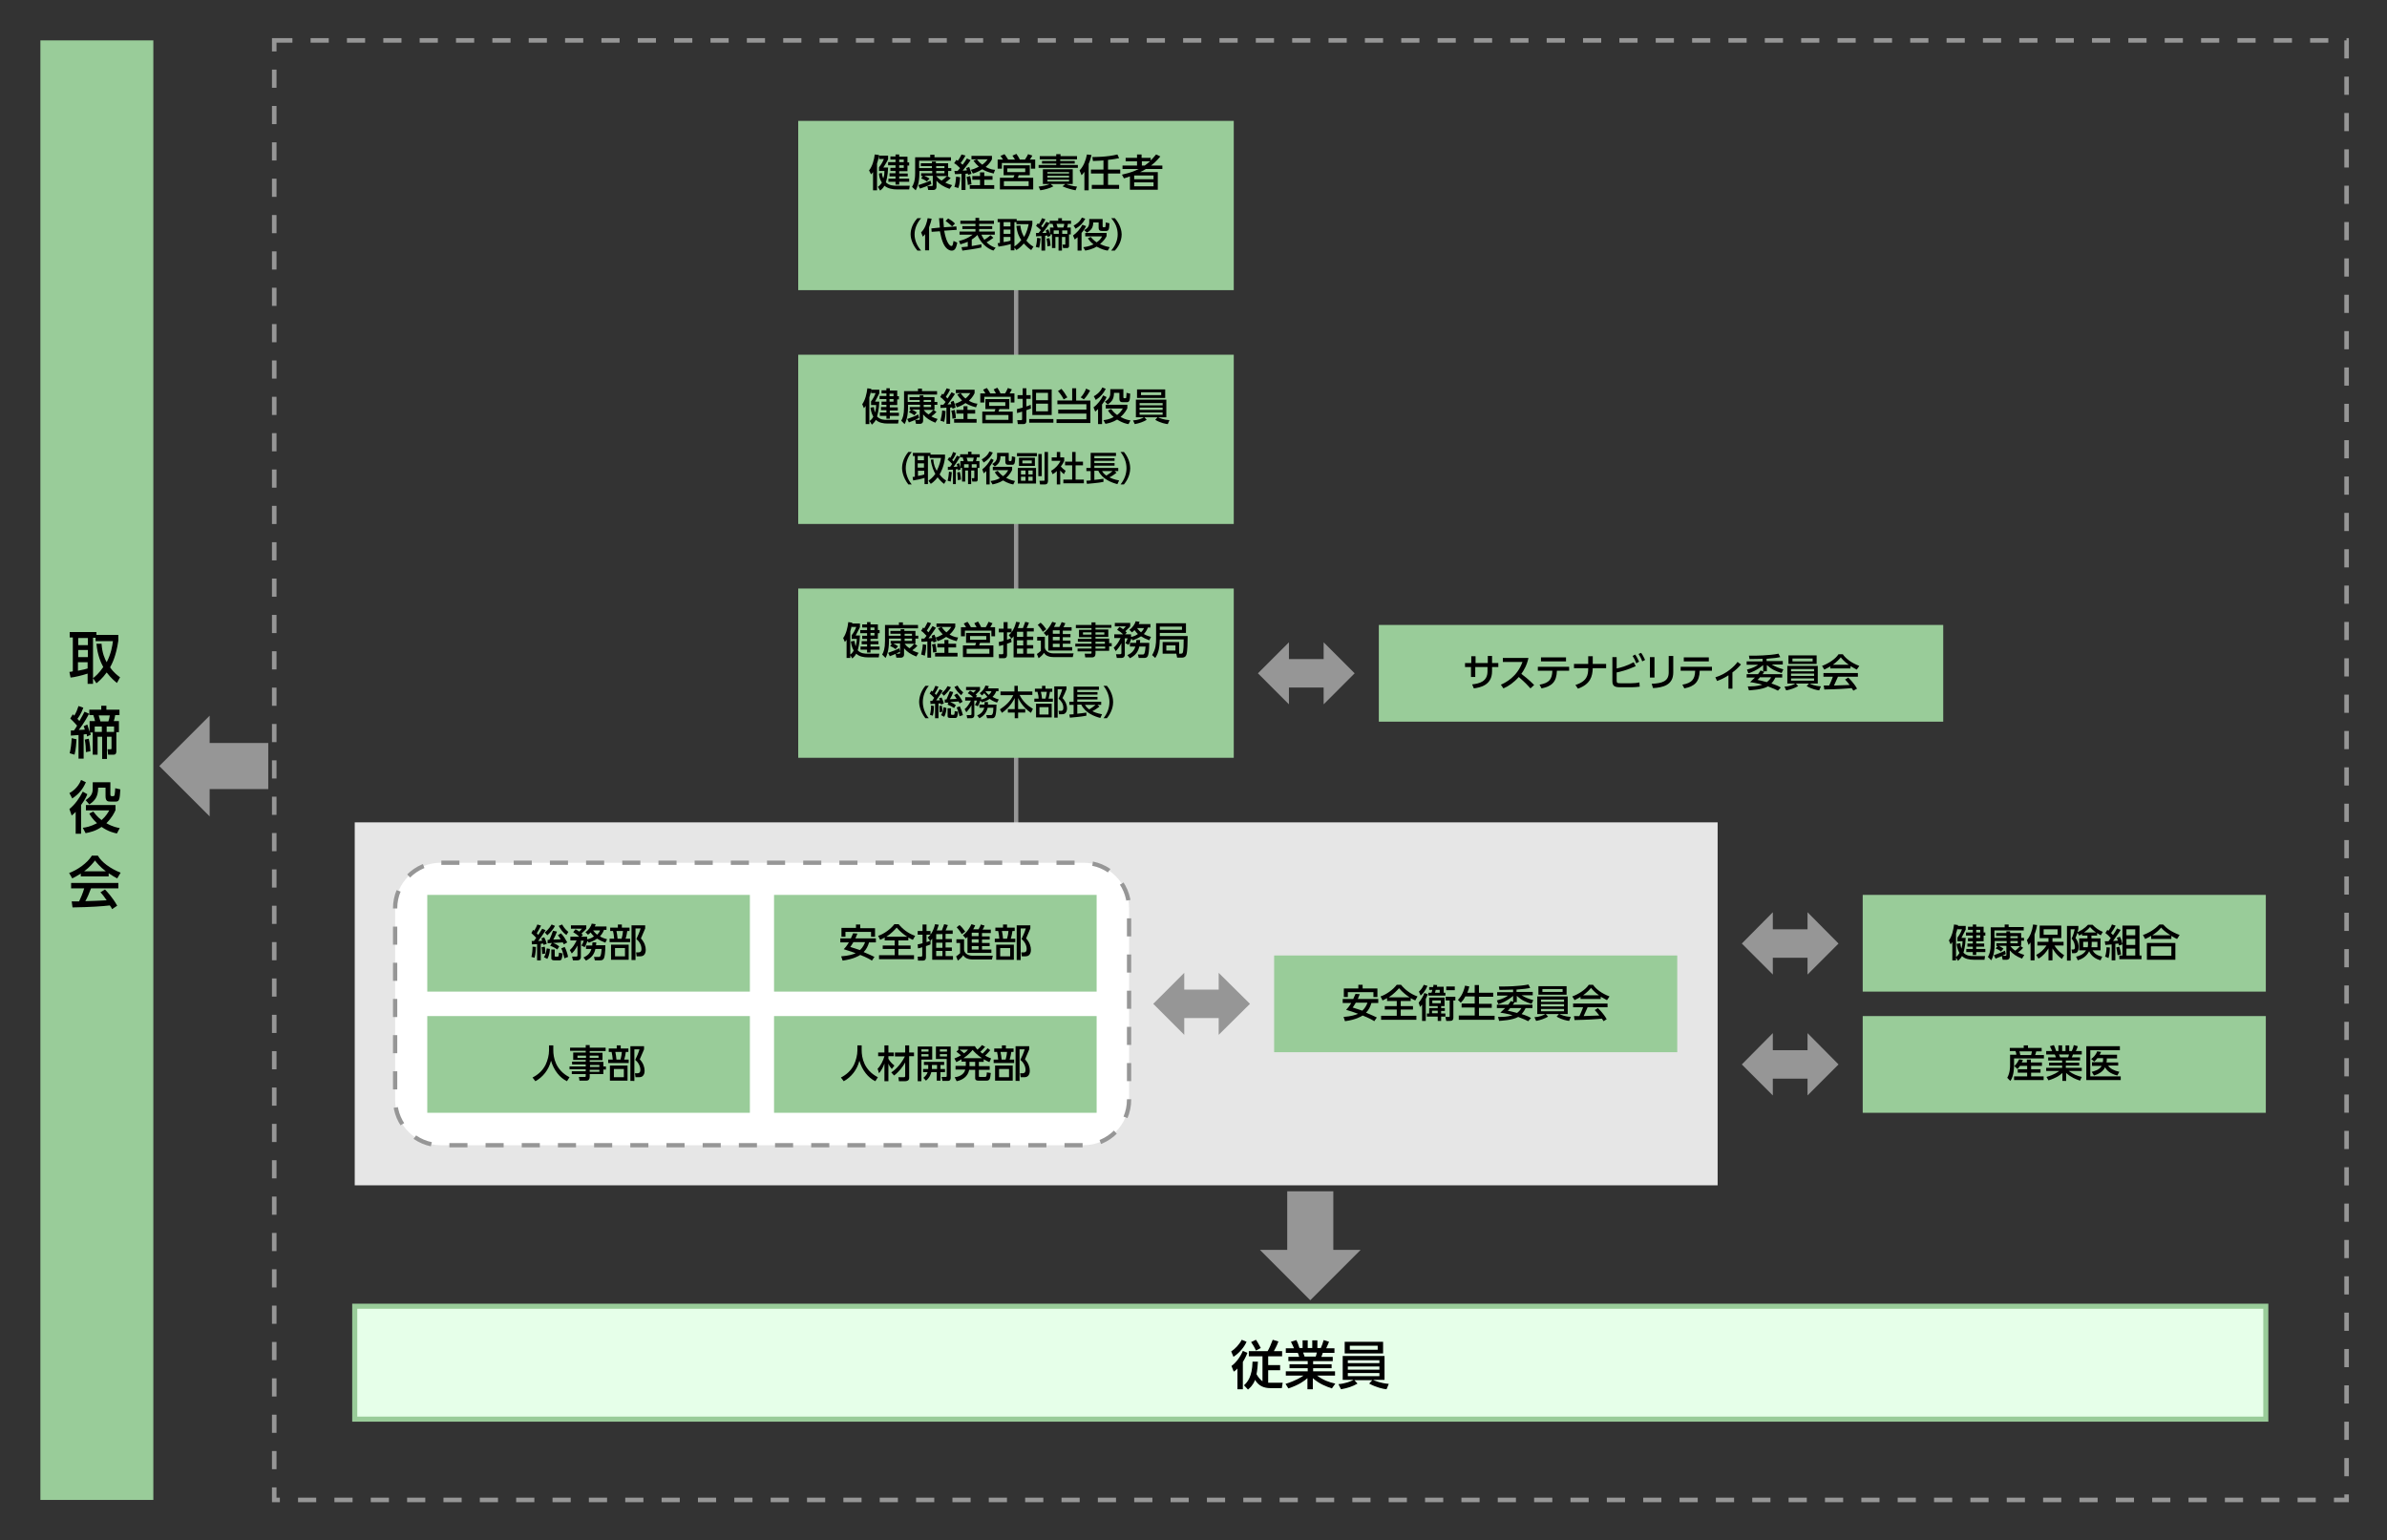 <?xml version="1.0" encoding="utf-8"?>
<!-- Generator: Adobe Illustrator 24.3.2, SVG Export Plug-In . SVG Version: 6.00 Build 0)  -->
<svg version="1.1" xmlns="http://www.w3.org/2000/svg" xmlns:xlink="http://www.w3.org/1999/xlink" x="0px" y="0px"
	 viewBox="0 0 839.1 541.4" style="enable-background:new 0 0 839.1 541.4;" xml:space="preserve">
<rect x="0" y="0" width="839.1" height="541.4" fill="#333333" stroke="none"/>
<style type="text/css">
	.st0{fill:none;}
	.st1{fill:none;stroke:#969696;stroke-width:1.523;stroke-miterlimit:10;}
	.st2{fill:none;stroke:#969696;stroke-width:1.597;stroke-miterlimit:10;stroke-dasharray:6.39;}
	.st3{fill:#E6E6E6;}
	.st4{fill:#FFFFFF;}
	.st5{fill:none;stroke:#969696;stroke-width:1.5;stroke-miterlimit:10;stroke-dasharray:6.36,6.36;}
	.st6{fill:none;stroke:#969696;stroke-width:10;stroke-miterlimit:10;}
	.st7{fill:#969696;}
	.st8{fill:none;stroke:#969696;stroke-width:16.2;stroke-miterlimit:10;}
	.st9{fill:#99CC99;}
	.st10{fill:#E6FFE9;stroke:#99CC99;stroke-width:1.782;stroke-miterlimit:10;}
</style>
<g id="Background">
	<rect x="14.2" y="14.2" class="st0" width="810.7" height="513.1"/>
	<rect class="st0" width="839.1" height="541.4"/>
</g>
<g id="Back">
	<line class="st1" x1="357.2" y1="73.7" x2="357.2" y2="300.5"/>
	<rect x="96.4" y="14.2" class="st2" width="728.5" height="513.1"/>
	<rect x="124.7" y="289.1" class="st3" width="479.1" height="127.6"/>
	<g>
		<path class="st4" d="M396.9,386.6c0,8.8-7.2,16-16,16h-226c-8.8,0-16-7.2-16-16v-67.3c0-8.8,7.2-16,16-16h226c8.8,0,16,7.2,16,16
			V386.6z"/>
		<path class="st5" d="M396.9,386.6c0,8.8-7.2,16-16,16h-226c-8.8,0-16-7.2-16-16v-67.3c0-8.8,7.2-16,16-16h226c8.8,0,16,7.2,16,16
			V386.6z"/>
	</g>
</g>
<g id="Line">
	<g>
		<g>
			<line class="st6" x1="451.7" y1="236.7" x2="466.8" y2="236.7"/>
			<g>
				<polygon class="st7" points="453.1,225.8 453.1,247.6 442.2,236.7 				"/>
			</g>
			<g>
				<polygon class="st7" points="465.3,225.8 465.3,247.6 476.2,236.7 				"/>
			</g>
		</g>
	</g>
	<g>
		<g>
			<line class="st8" x1="460.6" y1="441.8" x2="460.6" y2="418.8"/>
			<g>
				<polygon class="st7" points="442.9,439.4 478.3,439.4 460.6,457.1 				"/>
			</g>
		</g>
	</g>
	<g>
		<g>
			<line class="st6" x1="414.8" y1="352.9" x2="429.9" y2="352.9"/>
			<g>
				<polygon class="st7" points="416.3,342 416.3,363.8 405.4,352.9 				"/>
			</g>
			<g>
				<polygon class="st7" points="428.4,342 428.4,363.8 439.4,352.9 				"/>
			</g>
		</g>
	</g>
	<g>
		<g>
			<line class="st6" x1="621.7" y1="331.7" x2="636.8" y2="331.7"/>
			<g>
				<polygon class="st7" points="623.2,320.7 623.2,342.6 612.3,331.7 				"/>
			</g>
			<g>
				<polygon class="st7" points="635.4,320.7 635.4,342.6 646.3,331.7 				"/>
			</g>
		</g>
	</g>
	<g>
		<g>
			<line class="st6" x1="621.7" y1="374.2" x2="636.8" y2="374.2"/>
			<g>
				<polygon class="st7" points="623.2,363.2 623.2,385.1 612.3,374.2 				"/>
			</g>
			<g>
				<polygon class="st7" points="635.4,363.2 635.4,385.1 646.3,374.2 				"/>
			</g>
		</g>
	</g>
	<g>
		<g>
			<line class="st8" x1="71.3" y1="269.3" x2="94.3" y2="269.3"/>
			<g>
				<polygon class="st7" points="73.7,251.6 73.7,287 56,269.3 				"/>
			</g>
		</g>
	</g>
</g>
<g id="Text">
	<g>
		<rect x="280.6" y="124.7" class="st9" width="153.1" height="59.5"/>
		<path d="M304.3,142.7c-0.3,0.4-0.4,0.5-0.6,0.8l-0.6-1.4c1-1.3,1.6-3.7,1.8-5.6l1.4,0.2c-0.1,0.6-0.2,1.5-0.7,3v9.4h-1.3V142.7z
			 M307.2,143.1c0.1,0.5,0.1,1.1,0.4,1.9c0.3-1.1,0.4-2,0.4-2.6h-1.8v-1.3c0.7-0.9,1.2-1.8,1.6-2.9h-1.6V137h2.9v1.3
			c-0.4,0.9-1.3,2.4-1.5,2.9h1.5c-0.1,3-0.7,4.9-0.8,5.2c1.1,1.2,2.6,1.2,3.5,1.2h4.1l-0.2,1.3H312c-1.5,0-3.1-0.3-4.1-1.3
			c-0.5,0.9-1,1.3-1.4,1.7l-0.8-1.3c0.4-0.3,0.8-0.6,1.3-1.5c-0.7-1.2-0.9-2.5-1-3.2L307.2,143.1z M311.6,136.5h1.2v0.8h2.6v2h0.6
			v1.1h-0.6v2h-2.6v0.8h2.8v1.1h-2.8v0.8h3.2v1.1h-3.2v1h-1.2v-1h-2.3V145h2.3v-0.8h-1.9v-1.1h1.9v-0.8h-1.7v-1.1h1.7v-0.9h-2.4
			v-1.1h2.4v-0.9h-1.7v-1.1h1.7V136.5z M312.7,138.4v0.9h1.4v-0.9H312.7z M312.7,140.3v0.9h1.4v-0.9H312.7z"/>
		<path d="M320.3,144.1h-0.5v-1h3.6v-0.8h-4.2v0.7c0,3.7-0.8,5.3-1.2,6.1l-1.2-1.2c0.5-0.8,1-2,1-4.8v-5.6h4.9v-0.9h1.4v0.9h5.3v1.2
			h-10.3v2.6h4.2v-0.7h-3.6v-1h3.6v-0.6h1.3v0.6h3.9v1.7h1v1h-1v1.8h-0.4l1.1,0.7c-0.5,0.6-1.1,1.1-1.8,1.6c0.9,0.5,1.6,0.7,2.2,0.9
			l-0.8,1.3c-2-0.8-3.2-1.6-4.3-2.9v2.3c0,0.6-0.5,1-1,1H322l-0.3-1.4h1.3c0.3,0,0.3-0.2,0.3-0.4v-3.2h-2.7c0.6,0.3,1.2,0.6,1.7,1
			l-0.9,1c-0.6-0.5-1.2-0.8-1.9-1.1L320.3,144.1z M318.9,147.3c1.7-0.6,3-1.1,3.9-1.6l0.3,1.2c-1.3,0.7-2.2,1.1-3.6,1.6L318.9,147.3
			z M324.7,141.3h2.6v-0.7h-2.6V141.3z M324.7,143.1h2.6v-0.8h-2.6V143.1z M324.7,144.1c0.3,0.4,0.8,1,1.7,1.6
			c0.6-0.4,1.2-1,1.7-1.6H324.7z"/>
		<path d="M330.6,142.3c0.3,0,0.4,0,1,0c0.3-0.3,0.6-0.7,0.8-1c-1-1.1-1.5-1.5-1.9-1.7l0.7-1.2c0.2,0.2,0.3,0.2,0.4,0.3
			c0.1-0.2,0.7-1.1,1.2-2.2l1.2,0.4c-0.3,0.7-0.8,1.6-1.5,2.6c0.4,0.4,0.5,0.5,0.6,0.6c0.5-0.8,0.8-1.2,1.4-2.2l1.2,0.6
			c-0.7,1.1-2.1,3.1-2.6,3.7l1.3-0.1c-0.1-0.5-0.2-0.6-0.2-0.8l1-0.4c0.3,0.7,0.6,1.6,0.7,2.4l-1.1,0.4c0-0.2,0-0.3-0.1-0.5
			c-0.2,0-0.6,0.1-0.7,0.1v5.7h-1.3v-5.7c-0.7,0.1-1.7,0.1-2.1,0.1L330.6,142.3z M332.4,144.5c0,0.5-0.1,2.3-0.5,3.8l-1.3-0.4
			c0.3-1.2,0.5-2.1,0.6-3.6L332.4,144.5z M335.6,144.1c0.2,0.9,0.4,1.7,0.4,2.9l-1.2,0.2c0-0.8-0.1-1.9-0.4-2.8L335.6,144.1z
			 M342.8,144.1v1.3h-2.7v1.9h3.2v1.3h-7.9v-1.3h3.3v-1.9h-2.5v-1.3h2.5v-1.3h1.4v1.3H342.8z M337.7,138.2c0.3,0.4,0.7,1.1,1.7,1.9
			c1.1-0.9,1.4-1.5,1.7-1.9H336V137h6.6v1.2c-0.2,0.4-0.6,1.4-2,2.7c1.4,0.8,2.5,1,3,1l-0.5,1.3c-1.9-0.5-2.9-1-3.7-1.5
			c-1.3,0.9-2.4,1.3-3,1.5l-0.7-1.3c0.5-0.1,1.3-0.4,2.5-1.1c-0.7-0.7-1.2-1.3-1.7-2.1L337.7,138.2z"/>
		<path d="M350.1,138.3c-0.1-0.1-0.4-0.8-0.8-1.4l1.3-0.6c0.6,0.9,0.8,1.3,1.1,2h1.6c0.5-0.7,0.7-1.3,1-1.9l1.4,0.5
			c-0.3,0.6-0.7,1.2-0.8,1.4h1.7v3.2h-1.3v-2h-9.3v2h-1.4v-3.2h1.8c-0.4-0.7-0.7-1.1-0.8-1.3l1.3-0.6c0.3,0.4,0.7,0.9,1.2,1.9H350.1
			z M354.8,143.8h-3.5l-0.3,0.9h5v4.1h-10.7v-4.1h4.3c0.1-0.3,0.3-0.6,0.3-0.9h-3.5v-3.5h8.4V143.8z M354.5,145.9h-8v1.7h8V145.9z
			 M353.4,141.4h-5.7v1.3h5.7V141.4z"/>
		<path d="M357.5,143.8c0.5-0.1,1-0.2,2-0.5v-3.1h-1.8v-1.3h1.8v-2.4h1.3v2.4h1.5v1.3h-1.5v2.7c1-0.4,1.2-0.4,1.5-0.6l0.1,1.3
			c-0.4,0.2-0.5,0.2-1.6,0.6v3.7c0,0.4,0,1.2-1.1,1.2h-1.9l-0.2-1.4h1.4c0.2,0,0.3-0.1,0.3-0.3v-2.7c-0.9,0.3-1.3,0.4-1.8,0.5
			L357.5,143.8z M370.3,147.3v1.3h-8.5v-1.3H370.3z M369.7,136.9v9h-6.8v-9H369.7z M364.2,138.1v2.6h4.2v-2.6H364.2z M364.2,141.9
			v2.7h4.2v-2.7H364.2z"/>
		<path d="M378.3,136.5v4.3h5v7.9h-11.9v-1.3h10.5v-2h-9.9V144h9.9v-1.9h-10.2v-1.3h5.2v-4.3H378.3z M373.9,140.4
			c-0.3-0.7-1.2-2.1-2-2.9l1.2-0.8c0.8,0.9,1.3,1.6,2.1,3L373.9,140.4z M379.9,139.7c0.8-0.8,1.5-2,1.9-3.1l1.4,0.7
			c-0.6,1.1-1.3,2.2-2.2,3.1L379.9,139.7z"/>
		<path d="M388.7,136.7c-0.8,1.6-1.8,2.8-3.5,3.9l-0.7-1.3c0.6-0.3,2.2-1.3,3-3.1L388.7,136.7z M389,139.6c-0.2,0.4-0.5,1.2-1.6,2.6
			v6.9h-1.4v-5.3c-0.5,0.5-0.8,0.7-1,0.9l-0.6-1.5c1.5-1.1,2.6-2.6,3.4-4.2L389,139.6z M390.6,143.8c0.3,0.4,0.9,1.2,2.1,2.1
			c1.2-0.9,1.7-1.8,2-2.3h-6v-1.3h7.6v1.2c-0.3,0.6-0.9,1.8-2.4,3.1c1.7,0.9,2.9,1.1,3.5,1.2l-0.7,1.3c-0.7-0.1-2.1-0.4-4-1.6
			c-1.6,1-3.1,1.3-4.1,1.5l-0.7-1.3c0.7-0.1,2-0.2,3.6-1.1c-1.1-0.9-1.7-1.8-2-2.3L390.6,143.8z M394.9,136.7v2.7
			c0,0.5,0,0.6,0.4,0.6c0.5,0,0.6,0,0.6-0.3c0.1-0.4,0.1-1.2,0.1-1.6l1.3,0.3c-0.1,2.3-0.2,3-1.2,3h-1.3c-0.7,0-1.3-0.1-1.3-1.3v-2
			h-1.9c0,2.3-0.9,3.2-2.2,4.1l-1-1c0.4-0.2,1.5-0.9,1.8-2.1c0.1-0.3,0.1-0.5,0.1-2.3H394.9z"/>
		<path d="M410.5,149.1c-0.8-0.1-2.5-0.4-4.4-1.5l0.8-0.9h-4.6l0.8,0.9c-1.2,0.7-2.6,1.2-4.2,1.5l-0.6-1.3c1.8-0.1,3.2-0.7,3.8-1.1
			h-2.8v-6.2H410v6.2h-2.9c0.6,0.3,2,0.9,4,1L410.5,149.1z M409.6,136.9v3h-9.9v-3H409.6z M400.6,141.7v0.8h8.1v-0.8H400.6z
			 M400.6,143.3v0.8h8.1v-0.8H400.6z M400.6,145v0.8h8.1V145H400.6z M401.1,137.9v1h7.1v-1H401.1z"/>
		<path d="M319.3,170.3c-2-2.6-2.2-5-2.2-5.7s0.1-3.2,2.2-5.7h1.2c-1.3,1.6-2.1,3.6-2.1,5.7c0,2.1,0.8,4.1,2.1,5.7H319.3z"/>
		<path d="M328.1,161.5c0.1,2.1,0.8,3.3,1.2,4c1-1.9,1.3-3.6,1.5-4.5h-4v-0.7h-0.6v9.9h-1.2V168c-1.2,0.4-3.1,0.8-4,0.9l-0.2-1.2
			c0.2,0,0.6-0.1,0.8-0.1v-7.3h-0.7v-1.1h6.2v0.6h5.1v1.2c-0.5,3.4-1.5,5-1.9,5.8c0.9,1.2,1.7,1.8,2.3,2.1l-0.7,1.2
			c-0.5-0.3-1.3-1-2.3-2.3c-1,1.3-1.9,2-2.4,2.3l-0.8-1.1c0.5-0.4,1.4-1,2.4-2.4c-0.5-0.9-1.3-2.5-1.6-5L328.1,161.5z M322.6,160.3
			v1.5h2.2v-1.5H322.6z M322.6,162.9v1.5h2.2v-1.5H322.6z M324.9,165.5h-2.2v1.8c1.3-0.2,1.6-0.3,2.2-0.5V165.5z"/>
		<path d="M334.6,166c-0.1,0.8-0.2,2.2-0.4,3.3l-1.1-0.3c0.3-1,0.4-2.1,0.5-3.2L334.6,166z M333.2,164.1c0.4,0,0.5,0,0.8,0
			c0.2-0.2,0.5-0.7,0.7-1c-0.1-0.1-0.7-0.8-1.6-1.5l0.6-0.9c0.1,0.1,0.2,0.2,0.3,0.3c0.5-0.7,0.8-1.3,1-2.1l1.1,0.4
			c-0.5,1.3-1.2,2.3-1.4,2.4c0.3,0.2,0.4,0.4,0.5,0.5c0.7-1.2,1-1.6,1.2-2l1.1,0.4c-0.4,0.6-1.2,2.1-2.3,3.5c0.7,0,1.1,0,1.4-0.1
			c-0.1-0.3-0.2-0.5-0.3-0.8l0.8-0.4c0.3,0.7,0.4,1.3,0.5,1.6v-2.3h1.2c-0.1-0.3-0.3-1-0.4-1.3h-0.9v-1.1h2.8v-0.9h1.2v0.9h2.9v1.1
			h-1c-0.1,0.6-0.2,1-0.3,1.3h1.2v2.4h-0.6v4c0,0.2,0,0.8-0.6,0.8h-1.3l-0.2-1.2h0.7c0.2,0,0.2-0.1,0.2-0.2v-2.5h-1.1v4.8h-1.1v-4.8
			h-1v3.9h-1.1v-4.8h-0.6l0.1,0.5l-0.9,0.4c0-0.2-0.1-0.3-0.1-0.5c-0.2,0-0.2,0-0.7,0.1v5.2H335v-5.1c-0.7,0-1.2,0.1-1.8,0.1V164.1z
			 M337.4,165.9c0.3,1,0.4,2.5,0.4,2.7l-1.1,0.2c0-0.7-0.1-1.7-0.2-2.7L337.4,165.9z M340.5,164.4v-1.2h-1.6v1.2H340.5z
			 M339.8,160.9c0.1,0.2,0.3,1.1,0.4,1.3h1.8c0.1-0.2,0.2-0.8,0.3-1.3H339.8z M341.6,164.4h1.7v-1.2h-1.7V164.4z"/>
		<path d="M349,159.1c-0.7,1.5-1.6,2.5-3.2,3.5l-0.7-1.1c0.5-0.3,2-1.1,2.7-2.8L349,159.1z M349.3,161.7c-0.1,0.3-0.5,1.1-1.4,2.4
			v6.2h-1.2v-4.7c-0.5,0.5-0.7,0.6-0.9,0.8l-0.5-1.4c1.3-1,2.3-2.3,3.1-3.8L349.3,161.7z M350.7,165.5c0.3,0.3,0.8,1.1,1.9,1.9
			c1.1-0.8,1.5-1.6,1.8-2.1H349v-1.2h6.8v1.1c-0.3,0.6-0.8,1.6-2.1,2.8c1.5,0.8,2.6,1,3.1,1.1l-0.6,1.2c-0.7-0.1-1.9-0.4-3.6-1.4
			c-1.4,0.9-2.8,1.2-3.7,1.4l-0.7-1.2c0.6-0.1,1.8-0.2,3.3-1c-1-0.8-1.5-1.6-1.8-2.1L350.7,165.5z M354.6,159.1v2.4
			c0,0.4,0,0.6,0.4,0.6c0.4,0,0.5,0,0.6-0.3c0.1-0.3,0.1-1.1,0.1-1.4l1.2,0.3c-0.1,2.1-0.2,2.7-1.1,2.7h-1.2c-0.7,0-1.2-0.1-1.2-1.2
			v-1.8h-1.7c0,2-0.8,2.8-2,3.6l-0.9-0.9c0.4-0.2,1.4-0.8,1.6-1.9c0.1-0.3,0.1-0.4,0.1-2H354.6z"/>
		<path d="M364.5,159.3v1.1h-7v-1.1H364.5z M364.2,164.5v5.5h-6.4v-5.5H364.2z M363.8,160.9v2.9h-5.6v-2.9H363.8z M360.5,165.4h-1.6
			v1.4h1.6V165.4z M360.5,167.6h-1.6v1.4h1.6V167.6z M362.7,161.9h-3.3v1h3.3V161.9z M363,165.4h-1.5v1.4h1.5V165.4z M363,167.6
			h-1.5v1.4h1.5V167.6z M365,167.4v-7.8h1.2v7.8H365z M368.4,158.9V169c0,0.7-0.2,1.3-1.1,1.3h-1.7l-0.2-1.3h1.6
			c0.1,0,0.2,0,0.2-0.2v-9.9H368.4z"/>
		<path d="M372.7,170.3h-1.2v-4.7c-0.7,0.7-1.1,0.9-1.5,1.1l-0.5-1.2c1.6-0.9,2.7-2.2,3.3-3.5h-3.1v-1.2h1.8v-1.9h1.2v1.9h1.4v1.2
			c-0.2,0.5-0.5,1.1-1.2,2c0.6,0.7,0.9,0.9,1.7,1.5l-0.6,1.2c-0.6-0.5-0.9-0.8-1.3-1.3V170.3z M376.8,158.9h1.3v3.4h2.6v1.3h-2.6v5
			h2.9v1.3h-7.2v-1.3h3.1v-5h-2.5v-1.3h2.5V158.9z"/>
		<path d="M381.9,169c0.1,0,1.3-0.1,1.5-0.1v-3.3h-1.5v-1.1h1.5v-5.3h8.9v1.1h-7.6v0.8h7.1v0.9h-7.1v0.8h7.1v0.9h-7.1v0.8h8.4v1.1
			h-1.3l0.7,0.6c-0.8,0.6-1.6,1.2-2.5,1.6c0.5,0.3,1.7,0.8,3.4,1.1l-0.6,1.3c-1.9-0.5-5.3-1.7-6.7-4.7h-1.4v3.2
			c1.2-0.1,1.9-0.2,3.2-0.4v1.1c-1.7,0.4-5.1,0.6-5.8,0.7L381.9,169z M387.4,165.6c0.2,0.3,0.4,0.8,1.5,1.6c0.6-0.4,1.7-1.1,2.2-1.6
			H387.4z"/>
		<path d="M393.9,170.3c1.3-1.6,2.1-3.6,2.1-5.7c0-2.1-0.8-4.1-2.1-5.7h1.2c2,2.4,2.2,4.8,2.2,5.7c0,0.9-0.2,3.3-2.2,5.7H393.9z"/>
	</g>
	<g>
		<rect x="280.6" y="206.9" class="st9" width="153.1" height="59.5"/>
		<path d="M297.6,224.9c-0.3,0.4-0.4,0.5-0.6,0.8l-0.6-1.4c1-1.3,1.6-3.7,1.8-5.6l1.4,0.2c-0.1,0.6-0.2,1.5-0.7,3v9.4h-1.3V224.9z
			 M300.4,225.3c0.1,0.5,0.1,1.1,0.4,1.9c0.3-1.1,0.4-2,0.4-2.6h-1.8v-1.3c0.7-0.9,1.2-1.8,1.6-2.9h-1.6v-1.2h2.9v1.3
			c-0.4,0.9-1.3,2.4-1.5,2.9h1.5c-0.1,3-0.7,4.9-0.8,5.2c1.1,1.2,2.6,1.2,3.5,1.2h4.1l-0.2,1.3h-3.8c-1.5,0-3.1-0.3-4.1-1.3
			c-0.5,0.9-1,1.3-1.4,1.7l-0.8-1.3c0.4-0.3,0.8-0.6,1.3-1.5c-0.7-1.2-0.9-2.5-1-3.2L300.4,225.3z M304.8,218.7h1.2v0.8h2.6v2h0.6
			v1.1h-0.6v2H306v0.8h2.8v1.1H306v0.8h3.2v1.1H306v1h-1.2v-1h-2.3v-1.1h2.3v-0.8h-1.9v-1.1h1.9v-0.8h-1.7v-1.1h1.7v-0.9h-2.4v-1.1
			h2.4v-0.9h-1.7v-1.1h1.7V218.7z M306,220.6v0.9h1.4v-0.9H306z M306,222.5v0.9h1.4v-0.9H306z"/>
		<path d="M313.6,226.3h-0.5v-1h3.6v-0.8h-4.2v0.7c0,3.7-0.8,5.3-1.2,6.1l-1.2-1.2c0.5-0.8,1-2,1-4.8v-5.6h4.9v-0.9h1.4v0.9h5.3v1.2
			h-10.3v2.6h4.2v-0.7h-3.6v-1h3.6v-0.6h1.3v0.6h3.9v1.7h1v1h-1v1.8h-0.4l1.1,0.7c-0.5,0.6-1.1,1.1-1.8,1.6c0.9,0.5,1.6,0.7,2.2,0.9
			l-0.8,1.3c-2-0.8-3.2-1.6-4.3-2.9v2.3c0,0.6-0.5,1-1,1h-1.7l-0.3-1.4h1.3c0.3,0,0.3-0.2,0.3-0.4v-3.2H314c0.6,0.3,1.2,0.6,1.7,1
			l-0.9,1c-0.6-0.5-1.2-0.8-1.9-1.1L313.6,226.3z M312.2,229.5c1.7-0.6,3-1.1,3.9-1.6l0.3,1.2c-1.3,0.7-2.2,1.1-3.6,1.6L312.2,229.5
			z M318,223.5h2.6v-0.7H318V223.5z M318,225.3h2.6v-0.8H318V225.3z M318,226.3c0.3,0.4,0.8,1,1.7,1.6c0.6-0.4,1.2-1,1.7-1.6H318z"
			/>
		<path d="M323.9,224.5c0.3,0,0.4,0,1,0c0.3-0.3,0.6-0.7,0.8-1c-1-1.1-1.5-1.5-1.9-1.7l0.7-1.2c0.2,0.2,0.3,0.2,0.4,0.3
			c0.1-0.2,0.7-1.1,1.2-2.2l1.2,0.4c-0.3,0.7-0.8,1.6-1.5,2.6c0.4,0.4,0.5,0.5,0.6,0.6c0.5-0.8,0.8-1.2,1.4-2.2l1.2,0.6
			c-0.7,1.1-2.1,3.1-2.6,3.7l1.3-0.1c-0.1-0.5-0.2-0.6-0.2-0.8l1-0.4c0.3,0.7,0.6,1.6,0.7,2.4l-1.1,0.4c0-0.2,0-0.3-0.1-0.5
			c-0.2,0-0.6,0.1-0.7,0.1v5.7H326v-5.7c-0.7,0.1-1.7,0.1-2.1,0.1L323.9,224.5z M325.6,226.7c0,0.5-0.1,2.3-0.5,3.8l-1.3-0.4
			c0.3-1.2,0.5-2.1,0.6-3.6L325.6,226.7z M328.8,226.3c0.2,0.9,0.4,1.7,0.4,2.9l-1.2,0.2c0-0.8-0.1-1.9-0.4-2.8L328.8,226.3z
			 M336.1,226.3v1.3h-2.7v1.9h3.2v1.3h-7.9v-1.3h3.3v-1.9h-2.5v-1.3h2.5V225h1.4v1.3H336.1z M331,220.4c0.3,0.4,0.7,1.1,1.7,1.9
			c1.1-0.9,1.4-1.5,1.7-1.9h-5.2v-1.2h6.6v1.2c-0.2,0.4-0.6,1.4-2,2.7c1.4,0.8,2.5,1,3,1l-0.5,1.3c-1.9-0.5-2.9-1-3.7-1.5
			c-1.3,0.9-2.4,1.3-3,1.5l-0.7-1.3c0.5-0.1,1.3-0.4,2.5-1.1c-0.7-0.7-1.2-1.3-1.7-2.1L331,220.4z"/>
		<path d="M343.3,220.5c-0.1-0.1-0.4-0.8-0.8-1.4l1.3-0.6c0.6,0.9,0.8,1.3,1.1,2h1.6c0.5-0.7,0.7-1.3,1-1.9l1.4,0.5
			c-0.3,0.6-0.7,1.2-0.8,1.4h1.7v3.2h-1.3v-2h-9.3v2h-1.4v-3.2h1.8c-0.4-0.7-0.7-1.1-0.8-1.3l1.3-0.6c0.3,0.4,0.7,0.9,1.2,1.9H343.3
			z M348,226h-3.5l-0.3,0.9h5v4.1h-10.7v-4.1h4.3c0.1-0.3,0.3-0.6,0.3-0.9h-3.5v-3.5h8.4V226z M347.8,228.1h-8v1.7h8V228.1z
			 M346.7,223.6h-5.7v1.3h5.7V223.6z"/>
		<path d="M355.6,225.7c-0.5,0.2-0.9,0.4-1.6,0.6v3.9c0,0.3,0,1.2-1.1,1.2h-1.7l-0.1-1.4h1.2c0.2,0,0.4-0.1,0.4-0.4v-2.9
			c-0.8,0.3-1.1,0.3-1.5,0.4l-0.1-1.4c0.6-0.1,1-0.2,1.7-0.4v-3h-1.7V221h1.7v-2.3h1.4v2.3h1.4v1.3H354v2.6c0.4-0.1,0.6-0.2,1.4-0.5
			L355.6,225.7z M354.6,223.3c0.8-0.7,1.9-1.8,2.6-4.7l1.3,0.2c-0.2,0.6-0.3,1-0.7,2h1.8c0.1-0.4,0.6-1.5,0.8-2.2l1.3,0.3
			c-0.1,0.3-0.5,1.3-0.8,1.9h2.5v1.2H361v1.8h2.2v1.2H361v1.8h2.2v1.2H361v1.8h2.6v1.3h-7.3v-7.4c-0.3,0.4-0.5,0.6-0.7,0.8
			L354.6,223.3z M359.7,222.1h-2.2v1.8h2.2V222.1z M359.7,225.1h-2.2v1.8h2.2V225.1z M359.7,228h-2.2v1.8h2.2V228z"/>
		<path d="M364.6,223.9h2.7v3.6c0,1.1,1.1,2.2,3.1,2.2h7l-0.3,1.3h-6.8c-0.9,0-2.6-0.2-3.3-1.5c-0.4,0.7-1.2,1.4-1.9,1.9l-0.6-1.5
			c0.3-0.2,0.8-0.5,1.4-1.1v-3.6h-1.3V223.9z M365.8,218.9c0.8,0.7,1.2,1.2,2,2.3l-1.2,0.9c-0.3-0.5-1-1.6-1.8-2.4L365.8,218.9z
			 M368.7,222.9c-0.4,0.3-0.5,0.5-0.8,0.7l-1-1.1c0.5-0.4,1.8-1.4,3-3.9l1.3,0.4c-0.1,0.3-0.3,0.7-0.7,1.4h1.9
			c0.4-0.7,0.7-1.4,0.8-1.7l1.3,0.4c-0.2,0.6-0.5,1.1-0.7,1.4h2.9v1.2h-3.1v1.2h2.7v1.1h-2.7v1.2h2.7v1.1h-2.7v1.2h3.3v1.2h-8.4
			V222.9z M370.1,221.6v1.2h2.4v-1.2H370.1z M370.1,223.9v1.2h2.4v-1.2H370.1z M370.1,226.3v1.2h2.4v-1.2H370.1z"/>
		<path d="M390.7,220.7h-5.6v0.6h4.5v2.6h-4.5v0.6h4.8v1.6h0.9v1.1h-0.9v1.6h-4.8v1c0,0.7-0.3,1.3-1.2,1.3h-2.4l-0.2-1.3h2
			c0.4,0,0.4-0.1,0.4-0.4V229h-4.9v-1h4.9v-0.7h-5.7v-1h5.7v-0.7h-4.8v-1h4.8V224h-4.4v-2.6h4.4v-0.6h-5.5v-1.1h5.5v-0.9h1.4v0.9
			h5.6V220.7z M383.7,222.3h-3v0.8h3V222.3z M388.2,222.3h-3.1v0.8h3.1V222.3z M388.4,225.6h-3.3v0.7h3.3V225.6z M388.5,227.3h-3.4
			v0.7h3.4V227.3z"/>
		<path d="M397.7,224.5c-0.4,1.2-0.8,1.9-1,2.2l-1.1-0.6c0.2-0.3,0.6-1,0.8-1.7h-1v5.8c0,0.5-0.3,1.1-1.2,1.1h-1.6l-0.3-1.3h1.4
			c0.3,0,0.5-0.1,0.5-0.4v-3.5c-0.7,1.4-1.4,2.2-2,2.8l-0.7-1.2c1-0.8,1.9-2.3,2.4-3.4h-2.2v-1.3h3.1c-0.8-0.8-0.9-0.8-2.1-1.6
			l0.8-1c0.4,0.2,0.7,0.3,1.3,0.8c0.7-0.6,0.8-0.9,1-1h-3.9v-1.2h5.4v1.2c-0.2,0.3-0.3,0.4-1.7,1.7c0.2,0.2,0.3,0.3,0.5,0.5
			l-0.6,0.6h2.1v0.9c0.2,0,1.3-0.2,2.4-1c-0.3-0.3-0.7-0.7-1.2-1.4c-0.4,0.5-0.7,0.6-0.9,0.8l-0.9-0.9c1-0.6,2-2,2.2-3l1.4,0.2
			c-0.1,0.3-0.2,0.5-0.3,0.8h4.1v1.2h-0.9c-0.1,0.3-0.4,1.2-1.4,2.3c1,0.6,1.9,0.8,2.5,1l-0.6,1.2c-1.3-0.5-2.1-0.9-2.9-1.4
			c-1.2,0.8-2.2,1.1-2.9,1.4L397.7,224.5z M399.4,226c0-0.4,0-0.7,0.1-1h1.3c0,0.3,0,0.5-0.1,1h3.3c0,0.3,0,3-0.4,4.3
			c-0.3,1-1,1-1.5,1h-1.8l-0.3-1.2h1.6c0.3,0,0.5,0,0.7-0.4c0.2-0.5,0.3-1.2,0.4-2.4h-2.2c-0.4,1.8-1.3,3.1-3.3,4.1l-0.9-1.1
			c0.6-0.3,2.2-0.9,2.8-3h-1.9V226H399.4z M399.7,220.8c0.6,0.8,1.1,1.2,1.4,1.5c0.8-0.8,1-1.3,1-1.5H399.7z"/>
		<path d="M407.7,224.9c-0.1,2.5-0.3,4.5-1.6,6.4l-1.1-1c1.3-2.1,1.4-4,1.4-5.8v-5.4h10.5v3.4h-9.2v1.1h9.8c0,2-0.1,5.5-0.4,6.4
			c-0.1,0.3-0.3,1.2-1.7,1.2h-1.6l-0.3-1.4h1.6c0.3,0,0.7,0,0.8-0.8c0.1-1,0.2-1.3,0.2-4.2H407.7z M407.7,220.3v1.1h7.8v-1.1H407.7z
			 M414.5,225.7v4.1h-5.8v-4.1H414.5z M410,226.9v1.8h3.2v-1.8H410z"/>
		<path d="M325.3,252.5c-2-2.6-2.2-5-2.2-5.7s0.1-3.2,2.2-5.7h1.2c-1.3,1.6-2.1,3.6-2.1,5.7c0,2.1,0.8,4.1,2.1,5.7H325.3z"/>
		<path d="M328.4,245.3c-0.8-0.8-1.3-1.3-1.6-1.5l0.6-1c0.2,0.1,0.2,0.2,0.4,0.3c0.5-0.7,0.7-1.3,1-2l1.1,0.3
			c-0.4,1-1.1,2.1-1.3,2.4c0.3,0.3,0.4,0.4,0.5,0.5c0.7-1,1-1.6,1.2-2l1.1,0.5c-0.7,1.2-2.1,3.1-2.3,3.4c0.4,0,0.6,0,1.3,0
			c-0.1-0.3-0.2-0.5-0.3-0.7l0.9-0.3c0.3,0.6,0.7,1.6,0.8,2.1l-1,0.4c-0.1-0.2-0.1-0.3-0.1-0.4c-0.2,0-0.6,0-0.8,0v5.2h-1.2v-5.1
			c-1.1,0.1-1.2,0.1-1.6,0.1l-0.1-1.1c0.4,0,0.4,0,0.7,0C327.9,246.1,328.2,245.6,328.4,245.3z M328.3,248.2c0,0.4,0,2.2-0.4,3.4
			l-1-0.3c0.3-1.1,0.4-2.2,0.4-3.3L328.3,248.2z M331.1,248.1c0.1,0.7,0.2,1.4,0.2,2.1l-1,0.2c0-0.7-0.1-1.7-0.1-2.2L331.1,248.1z
			 M332.7,248.9c0,0.5-0.1,1.9-0.8,3.1l-1.1-0.6c0.2-0.4,0.7-1,0.9-2.8L332.7,248.9z M334.3,241.6c-0.6,1.1-1.6,2.2-2.5,3l-0.8-0.9
			c0.4-0.3,1.4-1.1,2.1-2.5L334.3,241.6z M333.4,247c-0.3,0-1.1,0-1.3,0v-1.1c0.1,0,0.3,0,0.6,0c0.5-1.1,0.9-2.2,1.2-2.9l1.2,0.3
			c-0.4,1.1-0.6,1.5-1.2,2.5c0.5,0,1.8-0.1,2.4-0.1c-0.5-0.8-0.6-1-0.9-1.3l1-0.6c0.9,0.9,1.6,2.1,2,2.9l-1.1,0.6
			c-0.1-0.3-0.2-0.4-0.3-0.7c-1.3,0.1-1.5,0.1-3,0.2c1,0.4,1.5,0.7,2,1.1l-0.6,1c-0.6-0.4-1.5-0.9-2.3-1.2L333.4,247z M334.3,249v2
			c0,0.2,0.1,0.3,0.3,0.3h0.6c0.2,0,0.4,0,0.4-1.3l1.2,0.2c-0.2,1.7-0.3,2.2-1,2.2H334c-0.4,0-0.9-0.1-0.9-0.6V249H334.3z
			 M337.9,244.4c-1-0.8-1.8-1.8-2.4-2.9l1.1-0.5c0.8,1.5,1.6,2,2,2.4L337.9,244.4z M337.4,248.3c0.4,0.8,0.9,2.2,1.1,3.1l-1.2,0.4
			c-0.3-1.4-0.6-2.2-1-3.1L337.4,248.3z"/>
		<path d="M344.6,246.3c-0.3,1.1-0.7,1.7-0.9,2l-1-0.5c0.2-0.2,0.6-0.9,0.7-1.5h-0.9v5.2c0,0.5-0.3,1-1.1,1H340l-0.2-1.1h1.3
			c0.2,0,0.4-0.1,0.4-0.3v-3.2c-0.6,1.2-1.3,1.9-1.8,2.5l-0.6-1.1c0.9-0.7,1.7-2,2.2-3h-2v-1.2h2.8c-0.7-0.7-0.8-0.7-1.9-1.4
			l0.8-0.9c0.4,0.2,0.6,0.3,1.2,0.7c0.6-0.6,0.8-0.8,0.9-0.9h-3.5v-1.1h4.9v1.1c-0.2,0.3-0.3,0.4-1.5,1.6c0.2,0.2,0.3,0.3,0.5,0.4
			l-0.5,0.5h1.9v0.8c0.2,0,1.2-0.2,2.2-0.9c-0.2-0.3-0.6-0.7-1.1-1.3c-0.4,0.4-0.6,0.6-0.8,0.8l-0.8-0.8c0.9-0.6,1.8-1.8,2-2.7
			l1.2,0.2c-0.1,0.3-0.1,0.4-0.3,0.8h3.7v1h-0.8c-0.1,0.3-0.4,1.1-1.3,2c0.9,0.5,1.7,0.8,2.2,0.9l-0.6,1.1c-1.2-0.4-1.9-0.8-2.6-1.3
			c-1,0.7-2,1-2.7,1.2L344.6,246.3z M346.1,247.7c0-0.4,0-0.6,0-0.9h1.2c0,0.3,0,0.5,0,0.9h3c0,0.3,0,2.7-0.4,3.9
			c-0.3,0.9-0.9,0.9-1.3,0.9h-1.6l-0.3-1.1h1.5c0.3,0,0.5,0,0.7-0.4c0.2-0.4,0.3-1.1,0.3-2.2h-2c-0.4,1.6-1.2,2.8-2.9,3.7l-0.8-1
			c0.5-0.2,2-0.8,2.5-2.7h-1.7v-1.1H346.1z M346.4,243c0.5,0.8,1,1.1,1.2,1.3c0.7-0.7,0.9-1.1,0.9-1.3H346.4z"/>
		<path d="M351.5,243.1h5.1v-2h1.2v2h5.1v1.2h-4.5c1.2,2.4,2.9,3.8,4.7,4.9l-0.7,1.4c-1.3-0.9-3.1-2.4-4.5-5.2v3.9h2.5v1.2h-2.5v2
			h-1.2v-2h-2.4v-1.2h2.4v-3.9c-1.1,2.2-2.6,3.9-4.5,5.2l-0.7-1.2c2.2-1.5,3.6-2.8,4.7-5h-4.5V243.1z"/>
		<path d="M366.3,242.1v-1h1.2v1h2.4v1.1h-0.8c-0.1,0.7-0.3,1.7-0.5,2.4h1.5v1.1h-6.5v-1.1h1.5c0-0.9-0.2-1.7-0.4-2.4h-0.9v-1.1
			H366.3z M369.7,252.2h-5.5v-4.8h5.5V252.2z M368.6,248.6h-3.2v2.6h3.2V248.6z M367.5,245.6c0.3-0.9,0.4-2,0.5-2.4h-2.1
			c0.2,0.8,0.3,1.4,0.4,2.4H367.5z M370.6,252.4v-11.1h4.3v1c-0.6,1.5-0.7,1.7-1.4,3.1c1.2,1.3,1.6,2.6,1.6,3.6
			c0,0.7-0.2,1.3-0.6,1.7c-0.3,0.3-0.7,0.4-1.3,0.4h-0.9l-0.2-1.2h0.8c0.4,0,0.9,0,0.9-1.1c0-1.3-0.7-2.4-1.7-3.2
			c0.5-0.9,1.1-2.4,1.3-3.3h-1.6v10H370.6z"/>
		<path d="M375.9,251.2c0.1,0,1.3-0.1,1.5-0.1v-3.3h-1.5v-1.1h1.5v-5.3h8.9v1.1h-7.6v0.8h7.1v0.9h-7.1v0.8h7.1v0.9h-7.1v0.8h8.4v1.1
			h-1.3l0.7,0.6c-0.8,0.6-1.6,1.2-2.5,1.6c0.5,0.3,1.7,0.8,3.4,1.1l-0.6,1.3c-1.9-0.5-5.3-1.7-6.7-4.7h-1.4v3.2
			c1.2-0.1,1.9-0.2,3.2-0.4v1.1c-1.7,0.4-5.1,0.6-5.8,0.7L375.9,251.2z M381.4,247.8c0.2,0.3,0.4,0.8,1.5,1.6
			c0.6-0.4,1.7-1.1,2.2-1.6H381.4z"/>
		<path d="M387.9,252.5c1.3-1.6,2.1-3.6,2.1-5.7c0-2.1-0.8-4.1-2.1-5.7h1.2c2,2.4,2.2,4.8,2.2,5.7c0,0.9-0.2,3.3-2.2,5.7H387.9z"/>
	</g>
	<g>
		<rect x="484.7" y="219.7" class="st9" width="198.4" height="34"/>
		<path d="M526.7,233.1v1.4h-2.2v1.5c0,4.9-4.2,5.7-6.4,6l-0.6-1.4c2.6-0.3,5.4-1,5.4-4.6v-1.5h-4.3v3.5h-1.5v-3.5H515v-1.4h2.2
			v-2.4h1.5v2.4h4.3v-2.5h1.5v2.5H526.7z"/>
		<path d="M537.3,231.3c-0.6,2.7-1.6,4.3-2.5,5.6c0.8,0.6,2.5,1.9,4.5,3.9L538,242c-0.6-0.7-1.8-2-4.1-4c-1.8,2-3.7,3.3-5.4,4
			l-0.9-1.3c1.6-0.7,5.7-2.7,7.6-8h-6.9v-1.4H537.3z"/>
		<path d="M541.2,240.7c3.4-0.6,4.4-1.9,4.5-4.9h-5.1v-1.4h11v1.4h-4.3c-0.1,3.9-1.8,5.5-5.4,6.2L541.2,240.7z M550.5,231.1v1.4
			h-8.8v-1.4H550.5z"/>
		<path d="M564.6,233.4v1.5h-4.7c-0.1,2.9-0.8,5.6-5.2,7.2l-0.9-1.3c4.2-1.3,4.5-3.6,4.5-5.9h-5v-1.5h5v-2.7h1.6v2.7H564.6z"/>
		<path d="M568.3,235c1.4-0.3,3.4-0.8,6-2.2l0.7,1.4c-3.1,1.4-5.6,2-6.7,2.2v2.8c0,0.9,0.2,1,1.5,1h3.5c0.9,0,2.2-0.1,3-0.3l0.1,1.5
			c-0.8,0.1-1.9,0.2-2.8,0.2h-4c-1.8,0-2.8-0.3-2.8-2.1V231h1.5V235z M574.8,230.1c0.6,0.8,0.9,1.5,1.4,2.5l-1,0.6
			c-0.4-1.1-0.7-1.7-1.3-2.6L574.8,230.1z M576.9,229.5c0.6,0.8,0.9,1.5,1.4,2.5l-1,0.5c-0.4-1.1-0.7-1.6-1.3-2.6L576.9,229.5z"/>
		<path d="M581.6,238.2H580V231h1.6V238.2z M588.2,236.4c0,4.5-3.7,5.3-7.1,5.5l-0.5-1.5c3.6-0.2,6-0.8,6-4v-5.8h1.6V236.4z"/>
		<path d="M591.4,240.7c3.4-0.6,4.4-1.9,4.5-4.9h-5.1v-1.4h11v1.4h-4.3c-0.1,3.9-1.8,5.5-5.4,6.2L591.4,240.7z M600.7,231.1v1.4
			h-8.8v-1.4H600.7z"/>
		<path d="M609,242.1h-1.4v-4.7c-1.5,1-2.7,1.5-4,2l-0.6-1.3c4.1-1.2,6.9-4.1,7.8-5.4l1.2,0.9c-0.9,1.1-1.9,2-3,2.8V242.1z"/>
		<path d="M619.6,231.6c-0.9,0-2.3,0.1-4.6,0.1l-0.2-1.2c0.6,0,1,0,1.7,0c0.3,0,5.4,0,8.7-0.7l0.6,1.2c-0.8,0.2-2.1,0.4-4.8,0.6v0.8
			h5.7v1.2h-3.9c1.3,0.8,2.6,1.3,4.1,1.7l-0.6,1.3c-2-0.6-3.4-1.2-5.2-2.8v2.2h-1.3v-2.2c-2.2,1.9-4.2,2.6-5.2,2.9l-0.5-1.3
			c2.3-0.6,3.4-1.3,3.9-1.7H614v-1.2h5.6V231.6z M620.2,236.2c-0.2,0.2-0.2,0.3-0.6,0.8h6.9v1.2h-2.4c-0.2,0.4-0.6,1.2-1.4,2.1
			c1.9,0.6,2.7,1,3.3,1.4l-1,1.1c-0.6-0.3-1.6-0.8-3.5-1.5c-2.1,1.2-5.9,1.3-6.7,1.4l-0.4-1.4c0.4,0,0.6,0,0.9,0
			c2.2,0,3.6-0.4,4.2-0.6c-2.2-0.6-3.6-0.8-4.3-0.9c0.3-0.3,0.9-0.8,1.7-1.6H614V237h4c0.4-0.6,0.7-0.9,0.9-1.3L620.2,236.2z
			 M618.6,238.2c-0.4,0.5-0.5,0.6-0.8,0.8c0.8,0.2,1.9,0.4,3.3,0.8c0.9-0.7,1.3-1.3,1.5-1.7H618.6z"/>
		<path d="M639.5,242.7c-0.8-0.1-2.5-0.4-4.4-1.5l0.8-0.9h-4.6l0.8,0.9c-1.2,0.7-2.6,1.2-4.2,1.5l-0.6-1.3c1.8-0.1,3.2-0.7,3.8-1.1
			h-2.8v-6.2H639v6.2h-2.9c0.6,0.3,2,0.9,4,1L639.5,242.7z M638.6,230.4v3h-9.9v-3H638.6z M629.6,235.2v0.8h8.1v-0.8H629.6z
			 M629.6,236.8v0.8h8.1v-0.8H629.6z M629.6,238.5v0.8h8.1v-0.8H629.6z M630.1,231.5v1h7.1v-1H630.1z"/>
		<path d="M643.5,234.2c-1,0.6-1.6,0.9-2.2,1.2l-0.8-1.3c2.2-0.8,4.7-2.4,5.8-4.1h1.5c1,1.5,3.1,3.1,5.8,4.1l-0.9,1.3
			c-0.6-0.3-1.3-0.7-2.2-1.2v0.8h-7.1V234.2z M651.5,242.8c-0.2-0.3-0.2-0.4-0.6-0.9c-1.8,0.2-4.9,0.4-9.6,0.5l-0.2-1.4
			c0.3,0,1.5,0,1.9,0c0.3-0.7,1-2.1,1.3-3.1H641v-1.3h12.1v1.3h-7c-0.5,1.1-1,2.2-1.4,3.1c2.5-0.1,2.8-0.1,5.5-0.2
			c-0.7-0.9-1-1.3-1.6-1.9l1.1-0.7c0.4,0.4,2,1.9,3.1,3.9L651.5,242.8z M649.9,233.7c-1.5-1-2.5-2.2-2.8-2.6
			c-0.5,0.6-1.3,1.5-2.8,2.6H649.9z"/>
	</g>
	<g>
		<rect x="280.6" y="42.5" class="st9" width="153.1" height="59.5"/>
		<path d="M306.9,60.5c-0.3,0.4-0.4,0.5-0.7,0.8l-0.7-1.4c1.1-1.3,1.8-3.7,2-5.6l1.5,0.2c-0.1,0.6-0.2,1.5-0.7,3v9.4h-1.4V60.5z
			 M310,60.8c0.1,0.5,0.1,1.1,0.5,1.9c0.4-1.1,0.4-2,0.4-2.6H309v-1.3c0.7-0.9,1.3-1.8,1.7-2.9H309v-1.2h3.2V56
			c-0.4,0.9-1.4,2.4-1.7,2.9h1.7c-0.1,3-0.7,4.9-0.8,5.2c1.2,1.2,2.8,1.2,3.9,1.2h4.5l-0.2,1.3h-4.2c-1.6,0-3.3-0.3-4.5-1.3
			c-0.5,0.9-1,1.3-1.5,1.7l-0.8-1.3c0.4-0.3,0.8-0.6,1.4-1.5c-0.8-1.2-1-2.5-1-3.2L310,60.8z M314.8,54.3h1.3v0.8h2.9v2h0.6v1.1
			h-0.6v2h-2.9v0.8h3V62h-3v0.8h3.5v1.1h-3.5v1h-1.3v-1h-2.5v-1.1h2.5V62h-2.1v-1.1h2.1v-0.8H313V59h1.8v-0.9h-2.6V57h2.6v-0.9H313
			v-1.1h1.8V54.3z M316.1,56.2V57h1.6v-0.9H316.1z M316.1,58.1V59h1.6v-0.9H316.1z"/>
		<path d="M324.4,61.9h-0.6v-1h3.9v-0.8h-4.5v0.7c0,3.7-0.9,5.3-1.3,6.1l-1.3-1.2c0.5-0.8,1.1-2,1.1-4.8v-5.6h5.3v-0.9h1.5v0.9h5.8
			v1.2h-11.2v2.6h4.5v-0.7h-3.9v-1h3.9v-0.6h1.4v0.6h4.3v1.7h1.1v1h-1.1v1.8H333l1.2,0.7c-0.6,0.6-1.2,1.1-1.9,1.6
			c1,0.5,1.8,0.7,2.4,0.9l-0.9,1.3c-2.2-0.8-3.5-1.6-4.6-2.9v2.3c0,0.6-0.5,1-1.1,1h-1.8l-0.3-1.4h1.5c0.3,0,0.4-0.2,0.4-0.4v-3.2
			h-3c0.7,0.3,1.3,0.6,1.9,1l-1,1c-0.6-0.5-1.3-0.8-2-1.1L324.4,61.9z M322.8,65.1c1.8-0.6,3.2-1.1,4.3-1.6l0.3,1.2
			c-1.4,0.7-2.5,1.1-4,1.6L322.8,65.1z M329.1,59.1h2.9v-0.7h-2.9V59.1z M329.1,60.9h2.9v-0.8h-2.9V60.9z M329.1,61.9
			c0.4,0.4,0.9,1,1.9,1.6c0.6-0.4,1.3-1,1.9-1.6H329.1z"/>
		<path d="M335.5,60.1c0.4,0,0.4,0,1.1,0c0.3-0.3,0.6-0.7,0.9-1c-1.1-1.1-1.6-1.5-2.1-1.7l0.8-1.2c0.2,0.2,0.3,0.2,0.5,0.3
			c0.2-0.2,0.8-1.1,1.3-2.2l1.4,0.4c-0.4,0.7-0.9,1.6-1.7,2.6c0.4,0.4,0.6,0.5,0.7,0.6c0.6-0.8,0.9-1.2,1.5-2.2l1.3,0.6
			c-0.7,1.1-2.3,3.1-2.8,3.7l1.5-0.1c-0.1-0.5-0.2-0.6-0.3-0.8l1.1-0.4c0.3,0.7,0.6,1.6,0.8,2.4l-1.2,0.4c0-0.2,0-0.3-0.1-0.5
			c-0.2,0-0.7,0.1-0.8,0.1v5.7h-1.4v-5.7c-0.7,0.1-1.9,0.1-2.3,0.1L335.5,60.1z M337.5,62.3c0,0.5-0.1,2.3-0.6,3.8l-1.4-0.4
			c0.4-1.2,0.5-2.1,0.6-3.6L337.5,62.3z M341,61.9c0.3,0.9,0.4,1.7,0.5,2.9l-1.3,0.2c0-0.8-0.2-1.9-0.4-2.8L341,61.9z M348.9,61.9
			v1.3H346v1.9h3.5v1.3h-8.6v-1.3h3.6v-1.9h-2.7v-1.3h2.7v-1.3h1.5v1.3H348.9z M343.4,56c0.3,0.4,0.8,1.1,1.9,1.9
			c1.2-0.9,1.6-1.5,1.9-1.9h-5.7v-1.2h7.2V56c-0.2,0.4-0.7,1.4-2.2,2.7c1.5,0.8,2.7,1,3.3,1l-0.5,1.3c-2.1-0.5-3.2-1-4-1.5
			c-1.4,0.9-2.6,1.3-3.3,1.5l-0.7-1.3c0.5-0.1,1.4-0.4,2.8-1.1c-0.8-0.7-1.3-1.3-1.9-2.1L343.4,56z"/>
		<path d="M356.8,56.1c-0.1-0.1-0.5-0.8-0.9-1.4l1.4-0.6c0.6,0.9,0.9,1.3,1.2,2h1.8c0.5-0.7,0.8-1.3,1.1-1.9l1.5,0.5
			c-0.3,0.6-0.7,1.2-0.9,1.4h1.9v3.2h-1.5v-2h-10.2v2h-1.5v-3.2h1.9c-0.5-0.7-0.8-1.1-0.9-1.3l1.4-0.6c0.3,0.4,0.7,0.9,1.3,1.9
			H356.8z M361.9,61.6h-3.8l-0.3,0.9h5.4v4.1h-11.7v-4.1h4.7c0.2-0.3,0.3-0.6,0.4-0.9h-3.8v-3.5h9.2V61.6z M361.6,63.7h-8.7v1.7h8.7
			V63.7z M360.4,59.2h-6.3v1.3h6.3V59.2z"/>
		<path d="M378.5,56h-5.8v0.6h5.1v0.9h-5.1v0.5h6.2v1h-13.8v-1h6.2v-0.5h-5v-0.9h5V56h-5.8v-1.1h5.8v-0.7h1.5v0.7h5.8V56z
			 M378.1,66.9c-1.1-0.2-3.1-0.7-4.6-1.4l1-0.8h-5.2l1,0.8c-1.2,0.7-3.2,1.2-4.6,1.4l-0.6-1.3c1.7-0.2,3-0.5,3.9-0.9h-2.4v-5.2h10.5
			v5.2h-2.3c0.7,0.3,2.5,0.8,3.8,0.9L378.1,66.9z M375.8,60.5h-7.6V61h7.6V60.5z M375.8,61.8h-7.6v0.6h7.6V61.8z M375.8,63.2h-7.6
			v0.6h7.6V63.2z"/>
		<path d="M381.2,60.4c-0.5,0.7-0.7,0.9-1,1.2l-0.7-1.7c1.4-1.4,2.2-3.6,2.6-5.6l1.6,0.2c-0.2,0.7-0.4,1.8-1,3.1v9.3h-1.5V60.4z
			 M387.9,56.4c-0.9,0.1-1.9,0.1-3.7,0.2l-0.2-1.4c1,0,5.3,0,8.8-0.9l0.6,1.3c-0.6,0.1-1.8,0.4-3.9,0.6v3.4h4.3V61h-4.3v4h3.9v1.4
			h-9.6V65h4.1v-4h-4.4v-1.4h4.4V56.4z"/>
		<path d="M407.9,55c-1.5,1.8-2.4,2.5-3.3,3.2h4v1.2h-5.8c-0.6,0.4-1.3,0.8-2,1.1h6.2v6.2h-9.8V62c-0.7,0.3-1.1,0.4-2.1,0.7
			l-0.7-1.3c3.5-0.8,4.7-1.4,5.9-2h-5.7v-1.2h5.1v-1.5h-4v-1.2h4v-1.2h1.6v1.2h3.2v0.9c0.5-0.5,1-1,1.9-2.1L407.9,55z M405.5,61.7
			h-6.8v1.3h6.8V61.7z M405.5,64.1h-6.8v1.4h6.8V64.1z M402.4,58.2c0.5-0.4,0.9-0.6,1.9-1.5h-2.9v1.5H402.4z"/>
		<path d="M322.5,88.1c-2.2-2.6-2.4-5-2.4-5.7s0.1-3.2,2.4-5.7h1.3c-1.4,1.6-2.3,3.6-2.3,5.7c0,2.1,0.9,4.1,2.3,5.7H322.5z"/>
		<path d="M325.3,82.2c-0.4,0.5-0.6,0.7-0.9,1l-0.6-1.5c0.6-0.6,1.7-1.8,2.3-5l1.4,0.2c-0.1,0.6-0.4,1.7-0.9,3V88h-1.4V82.2z
			 M330.4,80c-0.1-1-0.2-2-0.3-3.3h1.5c0,0.9,0.1,1.8,0.2,3.2l4.4-0.3l0.1,1.2l-4.4,0.3c0.9,5.1,2.4,5.4,2.5,5.4
			c0.2,0,0.3-0.1,0.4-0.2c0.1-0.1,0.2-0.5,0.4-1.6l1.3,0.6c-0.4,2.2-1,2.8-1.9,2.8c-0.3,0-0.8,0-1.6-0.6c-1.5-1.2-2.1-3.7-2.6-6.2
			l-2.9,0.2l-0.1-1.2L330.4,80z M333.3,76.8c0.3,0.2,1.5,0.8,2.4,1.8l-1,1c-0.6-0.6-1.5-1.4-2.3-1.9L333.3,76.8z"/>
		<path d="M349.2,88.1c-2.4-0.8-4.6-2.9-5.6-5.5c-0.3,0.3-0.9,0.9-2,1.6v2.3c1-0.2,2.1-0.4,3.4-0.6V87c-1.5,0.4-5.1,0.9-6.7,1.1
			l-0.3-1.2c0.7-0.1,1.4-0.1,2.2-0.2v-1.7c-0.5,0.2-1.2,0.5-2.6,0.9l-0.5-1.2c2.8-0.6,4.4-1.9,4.8-2.2h-4.6v-1.1h5.6v-0.9h-4.6v-1
			h4.6v-0.8h-5.3v-1.1h5.3v-1h1.3v1h5.2v1.1h-5.2v0.8h4.6v1h-4.6v0.9h5.5v1.1H345c0.1,0.3,0.4,0.9,1,1.8c0.2-0.1,1.2-0.7,2.2-1.6
			l1,0.9c-0.9,0.7-1.9,1.3-2.4,1.6c1.4,1.3,2.6,1.7,3.2,1.9L349.2,88.1z"/>
		<path d="M358.7,79.3c0.2,2.1,0.9,3.3,1.3,4c1.1-1.9,1.4-3.6,1.6-4.5h-4.3v-0.7h-0.7V88h-1.3v-2.2c-1.3,0.4-3.3,0.8-4.3,0.9
			l-0.3-1.2c0.2,0,0.7-0.1,0.8-0.1v-7.3h-0.8V77h6.7v0.6h5.5v1.2c-0.6,3.4-1.6,5-2.1,5.8c1,1.2,1.9,1.8,2.5,2.1l-0.8,1.2
			c-0.5-0.3-1.4-1-2.6-2.3c-1.1,1.3-2.1,2-2.6,2.3l-0.9-1.1c0.5-0.4,1.5-1,2.6-2.4c-0.6-0.9-1.5-2.5-1.7-5L358.7,79.3z M352.8,78.1
			v1.5h2.4v-1.5H352.8z M352.8,80.7v1.5h2.4v-1.5H352.8z M355.2,83.3h-2.4v1.8c1.5-0.2,1.8-0.3,2.4-0.5V83.3z"/>
		<path d="M365.8,83.8c-0.1,0.8-0.2,2.2-0.5,3.3l-1.2-0.3c0.3-1,0.4-2.1,0.5-3.2L365.8,83.8z M364.3,81.9c0.4,0,0.6,0,0.8,0
			c0.2-0.2,0.5-0.7,0.8-1c-0.1-0.1-0.8-0.8-1.7-1.5l0.6-0.9c0.2,0.1,0.2,0.2,0.4,0.3c0.5-0.7,0.8-1.3,1.1-2.1l1.2,0.4
			c-0.6,1.3-1.4,2.3-1.5,2.4c0.3,0.2,0.4,0.4,0.5,0.5c0.8-1.2,1-1.6,1.3-2l1.2,0.4c-0.4,0.6-1.3,2.1-2.6,3.5c0.8,0,1.2,0,1.5-0.1
			c-0.1-0.3-0.2-0.5-0.3-0.8l0.9-0.4c0.3,0.7,0.5,1.3,0.6,1.6V80h1.3c-0.1-0.3-0.3-1-0.4-1.3h-1v-1.1h3v-0.9h1.3v0.9h3.2v1.1h-1.1
			c-0.1,0.6-0.2,1-0.3,1.3h1.3v2.4h-0.6v4c0,0.2,0,0.8-0.7,0.8h-1.4l-0.2-1.2h0.8c0.2,0,0.2-0.1,0.2-0.2v-2.5h-1.2v4.8h-1.2v-4.8
			h-1.1v3.9h-1.2v-4.8h-0.6l0.1,0.5l-1,0.4c-0.1-0.2-0.1-0.3-0.1-0.5c-0.2,0-0.3,0-0.8,0.1v5.2h-1.3v-5.1c-0.7,0-1.3,0.1-1.9,0.1
			V81.9z M368.9,83.7c0.3,1,0.4,2.5,0.4,2.7l-1.1,0.2c0-0.7-0.1-1.7-0.3-2.7L368.9,83.7z M372.2,82.2V81h-1.8v1.2H372.2z
			 M371.4,78.7c0.1,0.2,0.3,1.1,0.4,1.3h2c0.1-0.2,0.3-0.8,0.3-1.3H371.4z M373.4,82.2h1.8V81h-1.8V82.2z"/>
		<path d="M381.5,76.9c-0.8,1.5-1.7,2.5-3.4,3.5l-0.7-1.1c0.6-0.3,2.1-1.1,2.9-2.8L381.5,76.9z M381.8,79.5
			c-0.2,0.3-0.5,1.1-1.6,2.4v6.2h-1.4v-4.7c-0.5,0.5-0.8,0.6-1,0.8l-0.6-1.4c1.4-1,2.5-2.3,3.3-3.8L381.8,79.5z M383.4,83.3
			c0.3,0.3,0.9,1.1,2.1,1.9c1.2-0.8,1.7-1.6,1.9-2.1h-5.9v-1.2h7.5V83c-0.3,0.6-0.9,1.6-2.3,2.8c1.7,0.8,2.9,1,3.4,1.1l-0.7,1.2
			c-0.7-0.1-2.1-0.4-3.9-1.4c-1.5,0.9-3,1.2-4,1.4l-0.7-1.2c0.7-0.1,1.9-0.2,3.6-1c-1.1-0.8-1.6-1.6-2-2.1L383.4,83.3z M387.6,76.9
			v2.4c0,0.4,0,0.6,0.4,0.6c0.5,0,0.6,0,0.6-0.3c0.1-0.3,0.1-1.1,0.1-1.4l1.3,0.3c-0.1,2.1-0.2,2.7-1.2,2.7h-1.3
			c-0.7,0-1.3-0.1-1.3-1.2v-1.8h-1.9c0,2-0.9,2.8-2.2,3.6l-1-0.9c0.4-0.2,1.5-0.8,1.7-1.9c0.1-0.3,0.1-0.4,0.1-2H387.6z"/>
		<path d="M390.6,88.1c1.4-1.6,2.3-3.6,2.3-5.7c0-2.1-0.8-4.1-2.3-5.7h1.3c2.1,2.4,2.4,4.8,2.4,5.7c0,0.9-0.2,3.3-2.4,5.7H390.6z"/>
	</g>
	<g>
		<rect x="124.7" y="459.2" class="st10" width="671.8" height="39.7"/>
		<path d="M432.8,475.1c1.4-0.9,2.9-2.5,3.7-4.1l1.7,0.7c-0.7,1.6-2.2,3.7-4.6,5.3L432.8,475.1z M438.5,475.6
			c-0.2,0.5-0.6,1.6-1.6,3.2v9.6H435v-7.3c-0.6,0.7-0.9,0.8-1.3,1.1l-0.8-2c1.4-1,3-2.9,4-5.3L438.5,475.6z M442.2,478.7
			c-0.1,1.5-0.2,2.9-0.5,4.4c0.6,1.1,1.4,2,2.1,2.5v-8.8H439v-1.8h6.6c0.5-0.8,1.3-2.6,1.8-4l2,0.6c-0.2,0.6-0.6,1.6-1.6,3.4h2.9
			v1.8h-4.9v3.1h4.2v1.8h-4.2v4.4h5.1l-0.3,1.9h-4c-2.3,0-4.2-0.8-5.4-2.9c-0.8,2-1.9,2.9-2.5,3.4l-1.4-1.5c1.2-1.1,2.9-3,3-8.3
			L442.2,478.7z M441.5,471c0.6,0.8,1.2,2,1.7,2.9l-1.7,0.9c-0.4-1-1.2-2.3-1.7-3L441.5,471z"/>
		<path d="M468.2,488.1c-2-0.7-4.3-1.5-6.7-3.6v3.9h-1.9v-3.9c-1.2,1-2.8,2.3-6.7,3.6l-1-1.6c3.8-1.2,5.4-2.3,6.3-2.9H452v-1.5h7.7
			V481h-6.4v-1.4h6.4v-1.1h-6.8v-1.5h3.8c-0.1-0.3-0.3-1.1-0.5-1.4H452v-1.6h2.9c-0.1-0.3-0.7-1.5-1.1-2.3l1.9-0.6
			c0.5,0.9,0.7,1.6,1.1,2.8h1.1v-2.7h1.8v2.7h1.6v-2.7h1.8v2.7h1.2c0.4-0.8,0.8-2,1-2.8l1.9,0.6c-0.1,0.2-0.5,1.3-1,2.3h2.9v1.6H465
			c-0.1,0.2-0.4,1.2-0.5,1.4h4v1.5h-6.9v1.1h6.5v1.4h-6.5v1.1h7.7v1.5h-6.3c2.2,1.6,4.1,2.3,6.4,2.8L468.2,488.1z M462.5,476.9
			c0.1-0.3,0.3-0.7,0.4-1.4h-4.8c0.1,0.2,0.4,1.2,0.5,1.4H462.5z"/>
		<path d="M487.4,488.4c-1.1-0.1-3.5-0.6-6.1-2l1.1-1.2h-6.3l1.1,1.2c-1.7,1-3.5,1.6-5.8,2l-0.9-1.8c2.4-0.2,4.4-1,5.3-1.5H472v-8.4
			h14.7v8.4h-4c0.8,0.4,2.8,1.2,5.5,1.4L487.4,488.4z M486.2,471.7v4.1h-13.5v-4.1H486.2z M473.8,478.2v1h11.1v-1H473.8z
			 M473.8,480.4v1.1h11.1v-1.1H473.8z M473.8,482.7v1.1h11.1v-1.1H473.8z M474.5,473.1v1.4h9.8v-1.4H474.5z"/>
	</g>
	<g>
		<rect x="447.9" y="335.9" class="st9" width="141.7" height="34"/>
		<path d="M478,349.5c-0.1,0.3-0.3,0.7-0.7,1.7h7.2v1.4h-2.4c-0.4,1.3-0.9,2.4-1.9,3.4c2,0.8,3.1,1.4,3.8,1.7l-0.9,1.3
			c-0.6-0.4-1.8-1.1-4.1-2c-0.4,0.3-2.4,1.5-6.2,2l-0.5-1.5c2.7-0.2,4.2-0.7,5.1-1.1c-0.8-0.3-1.9-0.7-4.2-1.4
			c0.4-0.4,1.1-1.2,1.8-2.4h-3v-1.4h3.7c0.4-0.9,0.6-1.4,0.8-1.8L478,349.5z M472.3,347.5h5.2v-1.3h1.5v1.3h5.2v3h-1.4v-1.7h-9v1.7
			h-1.4V347.5z M476.6,352.5c-0.6,1-0.8,1.3-1.1,1.7c1.2,0.4,2.3,0.7,3.4,1.1c1.1-1,1.6-2.2,1.8-2.8H476.6z"/>
		<path d="M487.6,350.9c-0.6,0.3-1.1,0.6-1.6,0.8l-0.7-1.4c2.1-0.7,4.4-2.4,5.7-4.1h1.5c1.3,1.6,3.2,3.2,5.8,4.1l-0.8,1.4
			c-0.4-0.2-0.8-0.3-1.6-0.8v1h-3.5v1.8h4.3v1.2h-4.3v2.2h5.5v1.4h-12.4v-1.4h5.5v-2.2h-4.2v-1.2h4.2v-1.8h-3.4V350.9z M495.5,350.6
			c-1.1-0.7-2.4-1.7-3.7-3.2c-0.7,0.8-1.9,2.1-3.6,3.2H495.5z"/>
		<path d="M501.9,349.5c-0.1,0.4-0.4,1-0.7,1.7v7.7h-1.3v-5.7c-0.4,0.4-0.5,0.6-0.7,0.8l-0.5-1.5c0.7-0.8,1.7-2.4,2-3.4L501.9,349.5
			z M498.8,348.6c0.8-0.7,1.3-1.5,1.7-2.4l1.3,0.4c-0.8,1.9-1.8,2.9-2.4,3.4L498.8,348.6z M502.4,353.7v-3h5.4v3h-1.2v0.7h1.3v1
			h-1.3v0.9h1.5v1.1h-1.5v1.5h-1.2v-1.5h-3.8v-1.1h0.8v-1.9h3v-0.7H502.4z M503.8,346.9c0.1-0.2,0.1-0.4,0.1-0.7l1.3,0.1
			c-0.1,0.4-0.1,0.5-0.1,0.6h2.4v2.1h0.6v1h-6v-1h1.1c0.1-0.3,0.2-0.4,0.3-1h-1.1v-1H503.8z M503.4,355.3v0.9h2v-0.9H503.4z
			 M503.5,351.7v1h3v-1H503.5z M506.1,349v-1h-1.4c-0.1,0.5-0.2,0.8-0.3,1H506.1z M511.6,350.4v1.3h-0.7v6c0,1.1-0.6,1.2-1.3,1.2
			h-1.2l-0.3-1.4h1.2c0.3,0,0.3-0.1,0.3-0.3v-5.5h-1.4v-1.3H511.6z M511.4,346.8v1.3h-3v-1.3H511.4z"/>
		<path d="M515.1,350.3c-0.6,1.2-1.2,1.8-1.6,2.2l-1-1c0.5-0.5,1.8-1.8,2.5-5l1.5,0.3c-0.1,0.5-0.3,1.3-0.7,2.2h2.6v-2.7h1.5v2.7h5
			v1.4h-5v2.5h4.5v1.4h-4.5v2.8h5.5v1.4h-12.6V357h5.6v-2.8h-4.6v-1.4h4.6v-2.5H515.1z"/>
		<path d="M531.7,347.9c-0.9,0-2.3,0.1-4.6,0.1l-0.2-1.2c0.6,0,1,0,1.7,0c0.3,0,5.4,0,8.7-0.7l0.6,1.2c-0.8,0.2-2.1,0.4-4.8,0.6v0.8
			h5.7v1.2h-3.9c1.3,0.8,2.6,1.3,4.1,1.7l-0.6,1.3c-2-0.6-3.4-1.2-5.2-2.8v2.2h-1.3v-2.2c-2.2,1.9-4.2,2.6-5.2,2.9l-0.5-1.3
			c2.3-0.6,3.4-1.3,3.9-1.7h-3.8v-1.2h5.6V347.9z M532.4,352.4c-0.2,0.2-0.2,0.3-0.6,0.8h6.9v1.2h-2.4c-0.2,0.4-0.6,1.2-1.4,2.1
			c1.9,0.6,2.7,1,3.3,1.4l-1,1.1c-0.6-0.3-1.6-0.8-3.5-1.5c-2.1,1.2-5.9,1.3-6.7,1.4l-0.4-1.4c0.4,0,0.6,0,0.9,0
			c2.2,0,3.6-0.4,4.2-0.6c-2.2-0.6-3.6-0.8-4.3-0.9c0.3-0.3,0.9-0.8,1.7-1.6h-2.9v-1.2h4c0.4-0.6,0.7-0.9,0.9-1.3L532.4,352.4z
			 M530.8,354.5c-0.4,0.5-0.5,0.6-0.8,0.8c0.8,0.2,1.9,0.4,3.3,0.8c0.9-0.7,1.3-1.3,1.5-1.7H530.8z"/>
		<path d="M551.6,358.9c-0.8-0.1-2.5-0.4-4.4-1.5l0.8-0.9h-4.6l0.8,0.9c-1.2,0.7-2.6,1.2-4.2,1.5l-0.6-1.3c1.8-0.1,3.2-0.7,3.8-1.1
			h-2.8v-6.2h10.7v6.2h-2.9c0.6,0.3,2,0.9,4,1L551.6,358.9z M550.7,346.7v3h-9.9v-3H550.7z M541.7,351.4v0.8h8.1v-0.8H541.7z
			 M541.7,353v0.8h8.1V353H541.7z M541.7,354.7v0.8h8.1v-0.8H541.7z M542.2,347.7v1h7.1v-1H542.2z"/>
		<path d="M555.7,350.4c-1,0.6-1.6,0.9-2.2,1.2l-0.8-1.3c2.2-0.8,4.7-2.4,5.8-4.1h1.5c1,1.5,3.1,3.1,5.8,4.1l-0.9,1.3
			c-0.6-0.3-1.3-0.7-2.2-1.2v0.8h-7.1V350.4z M563.7,359c-0.2-0.3-0.2-0.4-0.6-0.9c-1.8,0.2-4.9,0.4-9.6,0.5l-0.2-1.4
			c0.3,0,1.5,0,1.9,0c0.3-0.7,1-2.1,1.3-3.1h-3.5v-1.3h12.1v1.3h-7c-0.5,1.1-1,2.2-1.4,3.1c2.5-0.1,2.8-0.1,5.5-0.2
			c-0.7-0.9-1-1.3-1.6-1.9l1.1-0.7c0.4,0.4,2,1.9,3.1,3.9L563.7,359z M562.1,349.9c-1.5-1-2.5-2.2-2.8-2.6c-0.5,0.6-1.3,1.5-2.8,2.6
			H562.1z"/>
	</g>
	<g>
		<rect x="272.1" y="314.6" class="st9" width="113.4" height="34"/>
		<path d="M301.4,328.2c-0.1,0.4-0.3,0.7-0.7,1.7h7.2v1.4h-2.4c-0.4,1.3-0.9,2.4-1.9,3.4c2,0.8,3.1,1.4,3.8,1.7l-0.9,1.3
			c-0.6-0.4-1.8-1.1-4.1-2c-0.4,0.3-2.4,1.5-6.2,2l-0.5-1.5c2.7-0.2,4.2-0.7,5.1-1.1c-0.8-0.3-1.9-0.7-4.2-1.4
			c0.4-0.4,1.1-1.2,1.8-2.4h-3v-1.4h3.7c0.4-0.9,0.6-1.4,0.8-1.8L301.4,328.2z M295.7,326.2h5.2V325h1.5v1.3h5.2v3h-1.4v-1.7h-9v1.7
			h-1.4V326.2z M300,331.2c-0.6,1-0.8,1.3-1.1,1.7c1.2,0.4,2.3,0.7,3.4,1.1c1.1-1,1.6-2.2,1.8-2.8H300z"/>
		<path d="M311,329.6c-0.6,0.3-1.1,0.6-1.6,0.8l-0.7-1.4c2.1-0.7,4.4-2.4,5.7-4.1h1.5c1.3,1.6,3.2,3.2,5.8,4.1l-0.8,1.4
			c-0.4-0.2-0.8-0.3-1.6-0.8v1h-3.5v1.8h4.3v1.2h-4.3v2.2h5.5v1.4H309v-1.4h5.5v-2.2h-4.2v-1.2h4.2v-1.8H311V329.6z M318.9,329.3
			c-1.1-0.7-2.4-1.7-3.7-3.2c-0.7,0.8-1.9,2.1-3.6,3.2H318.9z"/>
		<path d="M327.1,332c-0.5,0.2-0.9,0.4-1.6,0.6v3.9c0,0.3,0,1.2-1.1,1.2h-1.7l-0.1-1.4h1.2c0.2,0,0.4-0.1,0.4-0.4V333
			c-0.8,0.3-1.1,0.3-1.5,0.4l-0.1-1.4c0.6-0.1,1-0.2,1.7-0.4v-3h-1.7v-1.3h1.7V325h1.4v2.3h1.4v1.3h-1.4v2.6
			c0.4-0.1,0.6-0.2,1.4-0.5L327.1,332z M326.1,329.6c0.8-0.7,1.9-1.8,2.6-4.7l1.3,0.2c-0.2,0.6-0.3,1-0.7,2h1.8
			c0.1-0.4,0.6-1.5,0.8-2.2l1.3,0.3c-0.1,0.3-0.5,1.3-0.8,1.9h2.5v1.2h-2.5v1.8h2.2v1.2h-2.2v1.8h2.2v1.2h-2.2v1.8h2.6v1.3h-7.3
			v-7.4c-0.3,0.4-0.5,0.6-0.7,0.8L326.1,329.6z M331.3,328.4h-2.2v1.8h2.2V328.4z M331.3,331.4h-2.2v1.8h2.2V331.4z M331.3,334.3
			h-2.2v1.8h2.2V334.3z"/>
		<path d="M336.2,330.2h2.7v3.6c0,1.1,1.1,2.2,3.1,2.2h7l-0.3,1.3h-6.8c-0.9,0-2.6-0.2-3.3-1.5c-0.4,0.7-1.2,1.4-1.9,1.9l-0.6-1.5
			c0.3-0.2,0.8-0.5,1.4-1.1v-3.6h-1.3V330.2z M337.3,325.2c0.8,0.7,1.2,1.2,2,2.3l-1.2,0.9c-0.3-0.5-1-1.6-1.8-2.4L337.3,325.2z
			 M340.3,329.2c-0.4,0.3-0.5,0.5-0.8,0.7l-1-1.1c0.5-0.4,1.8-1.4,3-3.9l1.3,0.4c-0.1,0.3-0.3,0.7-0.7,1.4h1.9
			c0.4-0.7,0.7-1.4,0.8-1.7l1.3,0.4c-0.2,0.6-0.5,1.1-0.7,1.4h2.9v1.2h-3.1v1.2h2.7v1.1h-2.7v1.2h2.7v1.1h-2.7v1.2h3.3v1.2h-8.4
			V329.2z M341.6,327.9v1.2h2.4v-1.2H341.6z M341.6,330.2v1.2h2.4v-1.2H341.6z M341.6,332.6v1.2h2.4v-1.2H341.6z"/>
		<path d="M352.6,326.1V325h1.4v1.1h2.7v1.2h-0.8c-0.1,0.8-0.3,1.9-0.6,2.7h1.6v1.2h-7.2V330h1.6c-0.1-1-0.2-1.9-0.4-2.7h-1v-1.2
			H352.6z M356.4,337.4h-6.2v-5.3h6.2V337.4z M355.1,333.3h-3.5v2.9h3.5V333.3z M354,330c0.3-1,0.5-2.3,0.5-2.7h-2.3
			c0.2,0.9,0.3,1.6,0.4,2.7H354z M357.4,337.6v-12.3h4.8v1.1c-0.7,1.7-0.8,1.8-1.5,3.5c1.3,1.4,1.7,2.9,1.7,4c0,0.8-0.2,1.5-0.7,1.9
			c-0.3,0.3-0.8,0.4-1.5,0.4h-1l-0.2-1.4h0.9c0.4,0,1-0.1,1-1.2c0-1.4-0.8-2.7-1.8-3.5c0.5-1,1.2-2.6,1.5-3.7h-1.8v11.1H357.4z"/>
	</g>
	<g>
		<rect x="272.1" y="357.2" class="st9" width="113.4" height="34"/>
		<path d="M301.3,367.5h1.6v1.7c0,2.6,0.8,7,5.7,9.5l-0.9,1.4c-2.5-1.2-4.6-3.8-5.6-7.2c-0.8,3.2-2.9,5.8-5.5,7.2l-1-1.3
			c2-1,3.6-2.5,4.6-4.5c0.7-1.5,1.2-3.4,1.2-5V367.5z"/>
		<path d="M308.5,375.7c1-0.9,2-2.9,2.4-4.4h-2.2V370h2.2v-2.5h1.4v2.5h1.9v1.3h-1.9v0.9c0.1,0.2,0.7,1.3,2.1,2.4l-0.9,1.2
			c-0.5-0.6-0.9-1.1-1.2-1.9v6.2h-1.4v-6.2c-0.5,1.3-0.9,2.2-1.9,3.4L308.5,375.7z M313.3,377c0.8-0.5,3-2.1,4.8-5.6h-3.5V370h3.6
			v-2.5h1.4v2.5h1.7v1.3h-1.7v7.7c0,0.9-0.9,1.1-1.4,1.1h-2.2l-0.2-1.4h1.8c0.5,0,0.6-0.1,0.6-0.5v-4.7c-0.8,1.5-2.3,3.4-3.9,4.6
			L313.3,377z"/>
		<path d="M322.6,367.9h5.1v4.6h-3.8v7.6h-1.3V367.9z M323.9,368.9v0.8h2.5v-0.8H323.9z M323.9,370.6v0.8h2.5v-0.8H323.9z
			 M326.3,375.8c0-0.1,0-0.2,0-0.2v-1.2h-1.5v-1.1h7.1v1.1h-1.3v1.4h1.6v1.1h-1.6v3h-1.3v-3h-1.9c-0.2,0.7-0.6,2-1.9,3l-0.9-1
			c0.4-0.3,1.2-1,1.5-2h-1.6v-1.1H326.3z M329.4,375.8v-1.4h-1.8v1.4H329.4z M329,367.9h5.2v11c0,0.2,0,1.1-1,1.1h-1.9l-0.3-1.4h1.5
			c0.2,0,0.3-0.1,0.3-0.3v-6H329V367.9z M330.4,368.9v0.8h2.5v-0.8H330.4z M330.4,370.6v0.8h2.5v-0.8H330.4z"/>
		<path d="M348.1,369.2c-0.3,0.3-0.8,1-1.8,1.9c0.5,0.3,1,0.6,2.1,1l-0.6,1.3c-0.7-0.3-1.1-0.5-2-1v0.9h-1.7v1.5h3.8v1.3h-3.8v2.2
			c0,0.3,0.1,0.3,0.4,0.3h1.7c0.6,0,0.6-0.3,0.7-1.6l1.4,0.2c-0.2,1.9-0.3,2.7-1.5,2.7H344c-0.6,0-1.2-0.1-1.2-0.9v-2.9h-2.1
			c-0.5,2.5-2.5,3.6-4.4,4l-0.7-1.4c2.1-0.2,3.5-1.4,3.7-2.7h-3.4v-1.3h3.6v-1.5h-1.5v-0.8c-0.7,0.4-1.1,0.6-1.8,1l-0.7-1.3
			c0.7-0.3,1.3-0.5,2.3-1.1c-0.2-0.2-0.9-0.8-1.6-1.3l0.8-0.7h-0.1v-1.2h5.8c0.3,0.5,0.5,0.8,0.9,1.2c0.7-0.6,1.2-1.1,1.6-1.6
			l1.1,0.6c-0.5,0.6-1.1,1.2-1.7,1.8c0.3,0.2,0.4,0.3,0.8,0.6c0.7-0.7,1.3-1.3,1.8-1.9L348.1,369.2z M337.3,369
			c0.7,0.5,1.5,1.2,1.6,1.3c0.6-0.5,1-0.8,1.4-1.3H337.3z M345.2,372c-1.6-1-2.8-2.3-3.3-2.9c-0.5,0.6-1.3,1.6-3.2,2.9H345.2z
			 M342.8,373.3h-2v1.5h2V373.3z"/>
		<path d="M352.2,368.6v-1.1h1.4v1.1h2.7v1.2h-0.8c-0.1,0.8-0.3,1.9-0.6,2.7h1.6v1.2h-7.2v-1.2h1.6c-0.1-1-0.2-1.9-0.4-2.7h-1v-1.2
			H352.2z M356,379.9h-6.2v-5.3h6.2V379.9z M354.7,375.8h-3.5v2.9h3.5V375.8z M353.5,372.5c0.3-1,0.5-2.3,0.5-2.7h-2.3
			c0.2,0.9,0.3,1.6,0.4,2.7H353.5z M357,380.1v-12.3h4.8v1.1c-0.7,1.7-0.8,1.8-1.5,3.5c1.3,1.4,1.7,2.9,1.7,4c0,0.8-0.2,1.5-0.7,1.9
			c-0.3,0.3-0.8,0.4-1.5,0.4h-1l-0.2-1.4h0.9c0.4,0,1-0.1,1-1.2c0-1.4-0.8-2.7-1.8-3.5c0.5-1,1.2-2.6,1.5-3.7h-1.8v11.1H357z"/>
	</g>
	<g>
		<rect x="654.8" y="314.6" class="st9" width="141.7" height="34"/>
		<path d="M686.3,331.2c-0.3,0.4-0.4,0.5-0.6,0.8l-0.6-1.4c1-1.3,1.6-3.7,1.8-5.6l1.4,0.2c-0.1,0.6-0.2,1.5-0.7,3v9.4h-1.3V331.2z
			 M689.1,331.6c0.1,0.5,0.1,1.1,0.4,1.9c0.3-1.1,0.4-2,0.4-2.6h-1.8v-1.3c0.7-0.9,1.2-1.8,1.6-2.9h-1.6v-1.2h2.9v1.3
			c-0.4,0.9-1.3,2.4-1.5,2.9h1.5c-0.1,3-0.7,4.9-0.8,5.2c1.1,1.2,2.6,1.2,3.5,1.2h4.1l-0.2,1.3h-3.8c-1.5,0-3.1-0.3-4.1-1.3
			c-0.5,0.9-1,1.3-1.4,1.7l-0.8-1.3c0.4-0.3,0.8-0.6,1.3-1.5c-0.7-1.2-0.9-2.5-1-3.2L689.1,331.6z M693.5,325h1.2v0.8h2.6v2h0.6v1.1
			h-0.6v2h-2.6v0.8h2.8v1.1h-2.8v0.8h3.2v1.1h-3.2v1h-1.2v-1h-2.3v-1.1h2.3v-0.8h-1.9v-1.1h1.9v-0.8h-1.7v-1.1h1.7v-0.9h-2.4v-1.1
			h2.4v-0.9h-1.7v-1.1h1.7V325z M694.7,326.9v0.9h1.4v-0.9H694.7z M694.7,328.8v0.9h1.4v-0.9H694.7z"/>
		<path d="M702.3,332.6h-0.5v-1h3.6v-0.8h-4.2v0.7c0,3.7-0.8,5.3-1.2,6.1l-1.2-1.2c0.5-0.8,1-2,1-4.8V326h4.9V325h1.4v0.9h5.3v1.2
			h-10.3v2.6h4.2v-0.7h-3.6v-1h3.6v-0.6h1.3v0.6h3.9v1.7h1v1h-1v1.8h-0.4l1.1,0.7c-0.5,0.6-1.1,1.1-1.8,1.6c0.9,0.5,1.6,0.7,2.2,0.9
			l-0.8,1.3c-2-0.8-3.2-1.6-4.3-2.9v2.3c0,0.6-0.5,1-1,1H704l-0.3-1.4h1.3c0.3,0,0.3-0.2,0.3-0.3v-3.2h-2.7c0.6,0.3,1.2,0.6,1.7,1
			l-0.9,1c-0.6-0.5-1.2-0.8-1.9-1.1L702.3,332.6z M700.9,335.8c1.7-0.6,3-1.1,3.9-1.6l0.3,1.2c-1.3,0.7-2.2,1.1-3.6,1.6L700.9,335.8
			z M706.7,329.8h2.6v-0.7h-2.6V329.8z M706.7,331.6h2.6v-0.8h-2.6V331.6z M706.7,332.6c0.3,0.4,0.8,1,1.7,1.6
			c0.6-0.4,1.2-1,1.7-1.6H706.7z"/>
		<path d="M713.9,331.2c-0.3,0.4-0.5,0.6-0.8,1l-0.6-1.7c1.1-1.2,1.9-3.3,2.2-5.5l1.4,0.2c-0.1,0.6-0.3,1.7-0.9,3.3v9.1h-1.4V331.2z
			 M715.8,335.7c1.5-0.8,2.7-1.9,3.6-3.3h-3.2v-1.3h3.9v-1.3H717v-4.4h7.6v4.4h-3.1v1.3h3.9v1.3h-3.2c1.3,2.1,2.8,3,3.4,3.4
			l-0.8,1.3c-2.1-1.5-3.1-3.4-3.3-3.7v4.2h-1.4v-4.2c-0.8,1.3-1.8,2.6-3.5,3.6L715.8,335.7z M718.4,326.7v1.9h4.9v-1.9H718.4z"/>
		<path d="M732.1,328.2c-0.6,0.4-0.9,0.5-1.2,0.7l-0.6-1c-0.4,1.1-0.6,1.6-0.7,1.9c1.1,1.2,1.1,2.9,1.1,3.1c0,2.2-1.1,2.2-1.6,2.2
			h-0.7l-0.2-1.3h0.6c0.3,0,0.6-0.1,0.6-0.8c0-0.1,0-1.9-1.2-3c0.6-1.1,1-2.7,1.1-3.3h-1.4v11h-1.3v-12.2h4v1.1
			c-0.1,0.3-0.1,0.5-0.3,1.1c1-0.4,2.5-1.3,3.7-2.6h1.6c1,1.1,2.3,2,3.6,2.5l-0.7,1.2c-0.4-0.2-0.6-0.3-1.3-0.8v0.9h-2v1h3.2v4.2
			h-2.8c0.6,1,1.4,1.8,3.4,2.2l-0.6,1.3c-3.1-0.8-3.9-3-4-3.2c-0.9,1.8-2.4,2.7-4,3.2l-0.6-1.3c0.6-0.1,2.6-0.6,3.5-2.2h-2.4v-4.2
			h2.9v-1h-1.9V328.2z M734,331.1h-1.7v1.9h1.6c0.1-0.5,0.1-0.8,0.1-1.4V331.1z M736.8,327.8c-1.1-0.8-1.7-1.4-2.1-1.9
			c-0.7,0.9-1.3,1.3-2.1,1.9H736.8z M735.3,331.7c0,0.4,0,0.8-0.1,1.3h2.1v-1.9h-2V331.7z"/>
		<path d="M739.9,330.9c0.5,0,0.8,0,1.3,0c0.1-0.2,0.3-0.4,0.8-1.1c-0.7-0.8-1.2-1.3-1.9-1.8l0.7-1.1c0.1,0.1,0.3,0.3,0.4,0.3
			c0.5-0.7,0.9-1.3,1.2-2.2l1.3,0.4c-0.4,0.9-0.8,1.5-1.6,2.6c0.4,0.4,0.5,0.6,0.7,0.7c0.6-0.8,1-1.6,1.4-2.3l1.3,0.5
			c-0.5,0.8-0.7,1.1-2.7,3.9c0.2,0,1.5-0.1,1.7-0.1c-0.2-0.6-0.2-0.7-0.4-1l1.1-0.4c0.5,1,0.6,1.5,0.9,2.7l-1.2,0.4
			c-0.1-0.3-0.1-0.4-0.2-0.7c-0.2,0-0.8,0.1-1.1,0.1v5.8h-1.3V332c-0.5,0.1-1.3,0.1-2.2,0.2L739.9,330.9z M741.7,333.1
			c0,0.8-0.2,2.8-0.5,3.7l-1.2-0.5c0.4-1.1,0.5-2.4,0.5-3.3L741.7,333.1z M745,332.8c0.4,1.3,0.4,1.4,0.6,2.7l-1.2,0.3
			c-0.2-1.2-0.2-1.7-0.5-2.7L745,332.8z M746.2,325.4h5.9v10.5h0.7v1.3H745v-1.3h1.1V325.4z M747.5,326.7v2.1h3.1v-2.1H747.5z
			 M747.5,330.1v2.1h3.1v-2.1H747.5z M747.5,333.5v2.4h3.1v-2.4H747.5z"/>
		<path d="M765.3,330.1c-0.7-0.3-1.2-0.6-2-1.1v1.1h-7.1V329c-0.8,0.5-1.3,0.7-2.1,1.1l-0.8-1.4c2.1-0.7,4.3-2.1,5.8-3.7h1.3
			c1.2,1.3,2.5,2.4,5.8,3.7L765.3,330.1z M764.7,331.5v5.9h-10v-5.9H764.7z M763.3,332.7h-7.2v3.3h7.2V332.7z M763,328.8
			c-2-1.3-2.7-2-3.3-2.7c-0.9,1.1-1.9,1.9-3.1,2.7H763z"/>
	</g>
	<g>
		<rect x="654.8" y="357.2" class="st9" width="141.7" height="34"/>
		<path d="M706.6,368.4h4.8v-0.9h1.5v0.9h4.8v1.2h-1.9c-0.1,0.5-0.3,1.1-0.4,1.3h3.1v1.2H708v2.4c0,0.4,0,3.8-1.3,5.5l-1.1-1.1
			c1-1.7,1-3.9,1-4.3v-3.8h2.2c0-0.4-0.1-0.8-0.3-1.3h-2V368.4z M710.1,374.7c-0.4,0.6-0.6,0.8-0.9,1.1l-1.1-1
			c0.9-0.9,1.4-1.8,1.7-2.4l1.3,0.2c-0.1,0.3-0.2,0.6-0.4,0.9h1.8v-1h1.4v1h3.9v1.2H714v1.2h3.3v1.2H714v1.3h4.4v1.3H708v-1.3h4.6
			v-1.3h-3.3v-1.2h3.3v-1.2H710.1z M709.9,369.6c0.1,0.3,0.2,1,0.3,1.3h3.8c0.1-0.4,0.2-0.8,0.3-1.3H709.9z"/>
		<path d="M731.2,379.9c-1.5-0.5-3.1-1.1-4.9-2.7v2.8H725v-2.8c-0.9,0.8-2,1.7-4.9,2.6l-0.7-1.2c2.8-0.8,3.9-1.7,4.5-2.1h-4.6v-1.1
			h5.6v-0.8h-4.6v-1h4.6v-0.8H720v-1.1h2.7c-0.1-0.2-0.2-0.8-0.4-1h-3v-1.2h2.1c-0.1-0.2-0.5-1.1-0.8-1.7l1.4-0.4
			c0.3,0.6,0.5,1.2,0.8,2.1h0.8v-2h1.3v2h1.2v-2h1.3v2h0.9c0.3-0.6,0.6-1.5,0.7-2.1l1.4,0.4c0,0.1-0.3,1-0.7,1.7h2.1v1.2h-3.1
			c-0.1,0.2-0.3,0.9-0.4,1h2.9v1.1h-5v0.8h4.7v1h-4.7v0.8h5.6v1.1h-4.6c1.6,1.2,3,1.7,4.6,2.1L731.2,379.9z M727,371.7
			c0.1-0.2,0.2-0.5,0.3-1h-3.5c0.1,0.1,0.3,0.9,0.4,1H727z"/>
		<path d="M745.2,367.9v1.3h-10.4v9.2h10.7v1.3h-12.1v-11.9H745.2z M744.6,373.3v1.3h-3.5c0.5,1,2.1,1.8,3.9,2.2l-0.7,1.3
			c-2.7-0.7-3.8-1.9-4.3-2.9c-0.8,1.7-2.6,2.5-3.9,2.9l-0.8-1.3c0.7-0.2,2.7-0.6,3.5-2.1h-3.4v-1.3h3.8c0.1-0.4,0.1-0.7,0.1-1.4h-2
			c-0.4,0.5-0.6,0.7-1.1,1.2l-1.1-0.9c0.4-0.3,1.7-1.3,2.1-2.7l1.4,0.2c-0.2,0.4-0.3,0.6-0.5,1h6.1v1.3h-3.6c0,0.6,0,0.9-0.1,1.4
			H744.6z"/>
	</g>
	<g>
		<rect x="150.2" y="314.6" class="st9" width="113.4" height="34"/>
		<path d="M188.5,329.7c-0.8-0.9-1.5-1.4-1.7-1.7l0.6-1.1c0.2,0.1,0.2,0.2,0.4,0.3c0.5-0.8,0.8-1.4,1.1-2.2l1.3,0.4
			c-0.5,1.1-1.3,2.3-1.5,2.7c0.3,0.4,0.5,0.5,0.5,0.6c0.8-1.2,1.1-1.8,1.4-2.2l1.2,0.5c-0.8,1.4-2.3,3.4-2.6,3.8
			c0.5,0,0.7,0,1.4-0.1c-0.1-0.3-0.2-0.5-0.3-0.8l1-0.4c0.4,0.7,0.8,1.8,0.9,2.3l-1.1,0.4c-0.1-0.3-0.1-0.3-0.1-0.5
			c-0.2,0-0.7,0.1-0.9,0.1v5.8h-1.3v-5.7c-1.3,0.1-1.4,0.1-1.8,0.1l-0.1-1.2c0.4,0,0.5,0,0.8,0C187.9,330.5,188.3,330,188.5,329.7z
			 M188.4,332.9c0,0.4-0.1,2.5-0.5,3.8l-1.1-0.3c0.3-1.2,0.4-2.4,0.4-3.6L188.4,332.9z M191.5,332.8c0.2,0.8,0.2,1.5,0.2,2.4
			l-1.1,0.2c0-0.8-0.1-1.9-0.2-2.4L191.5,332.8z M193.3,333.6c0,0.5-0.1,2.1-0.9,3.5l-1.2-0.6c0.3-0.4,0.7-1.1,1-3.1L193.3,333.6z
			 M195.1,325.5c-0.6,1.2-1.7,2.4-2.7,3.3l-0.9-1c0.4-0.3,1.5-1.2,2.4-2.8L195.1,325.5z M194,331.5c-0.3,0-1.2,0.1-1.5,0.1v-1.2
			c0.1,0,0.3,0,0.6,0c0.6-1.2,1-2.4,1.3-3.2l1.4,0.3c-0.5,1.3-0.7,1.7-1.3,2.8c0.5,0,2-0.1,2.6-0.1c-0.6-0.9-0.7-1.1-1-1.4l1.1-0.7
			c1,1,1.7,2.3,2.2,3.2l-1.2,0.7c-0.1-0.3-0.2-0.5-0.4-0.7c-1.5,0.1-1.6,0.1-3.4,0.2c1.1,0.4,1.7,0.8,2.2,1.2l-0.7,1.1
			c-0.6-0.5-1.6-1-2.5-1.3L194,331.5z M195,333.8v2.2c0,0.3,0.1,0.3,0.3,0.3h0.7c0.3,0,0.4,0,0.5-1.4l1.3,0.3
			c-0.3,1.9-0.3,2.4-1.1,2.4h-1.9c-0.4,0-1-0.1-1-0.7v-3.1H195z M199.1,328.7c-1.2-0.8-2-2-2.7-3.2l1.2-0.5c0.9,1.6,1.8,2.3,2.2,2.6
			L199.1,328.7z M198.5,332.9c0.5,0.9,1,2.4,1.2,3.5l-1.3,0.5c-0.4-1.6-0.6-2.5-1.1-3.5L198.5,332.9z"/>
		<path d="M206.5,330.8c-0.4,1.2-0.8,1.9-1,2.2l-1.1-0.6c0.2-0.3,0.6-1,0.8-1.7h-1v5.8c0,0.5-0.3,1.1-1.2,1.1h-1.6l-0.3-1.3h1.4
			c0.3,0,0.5-0.1,0.5-0.4v-3.5c-0.7,1.4-1.4,2.2-2,2.8l-0.7-1.2c1-0.8,1.9-2.3,2.4-3.4h-2.2v-1.3h3.1c-0.8-0.8-0.9-0.8-2.1-1.6
			l0.8-1c0.4,0.2,0.7,0.3,1.3,0.8c0.7-0.6,0.8-0.9,1-1h-3.9v-1.2h5.4v1.2c-0.2,0.3-0.3,0.4-1.7,1.7c0.2,0.2,0.3,0.3,0.5,0.5
			l-0.6,0.6h2.1v0.9c0.2,0,1.3-0.2,2.4-1c-0.3-0.3-0.7-0.7-1.2-1.4c-0.4,0.5-0.7,0.6-0.9,0.8l-0.9-0.9c1-0.6,2-2,2.2-3l1.4,0.2
			c-0.1,0.3-0.2,0.5-0.3,0.8h4.1v1.2h-0.9c-0.1,0.3-0.4,1.2-1.4,2.3c1,0.6,1.9,0.8,2.5,1l-0.6,1.2c-1.3-0.5-2.1-0.9-2.9-1.4
			c-1.2,0.8-2.2,1.1-2.9,1.4L206.5,330.8z M208.2,332.3c0-0.4,0-0.7,0.1-1h1.3c0,0.3,0,0.5-0.1,1h3.3c0,0.3,0,3-0.4,4.3
			c-0.3,1-1,1-1.5,1h-1.8l-0.3-1.2h1.6c0.3,0,0.5,0,0.7-0.4c0.2-0.5,0.3-1.2,0.4-2.4h-2.2c-0.4,1.8-1.3,3.1-3.3,4.1l-0.9-1.1
			c0.6-0.3,2.2-0.9,2.8-3h-1.9v-1.2H208.2z M208.5,327.1c0.6,0.8,1.1,1.2,1.4,1.5c0.8-0.8,1-1.3,1-1.5H208.5z"/>
		<path d="M217.2,326.1V325h1.4v1.1h2.7v1.2h-0.8c-0.1,0.8-0.3,1.9-0.6,2.7h1.6v1.2h-7.2V330h1.6c-0.1-1-0.2-1.9-0.4-2.7h-1v-1.2
			H217.2z M221,337.4h-6.2v-5.3h6.2V337.4z M219.7,333.3h-3.5v2.9h3.5V333.3z M218.5,330c0.3-1,0.5-2.3,0.5-2.7h-2.3
			c0.2,0.9,0.3,1.6,0.4,2.7H218.5z M222,337.6v-12.3h4.8v1.1c-0.7,1.7-0.8,1.8-1.5,3.5c1.3,1.4,1.7,2.9,1.7,4c0,0.8-0.2,1.5-0.7,1.9
			c-0.3,0.3-0.8,0.4-1.5,0.4h-1l-0.2-1.4h0.9c0.4,0,1-0.1,1-1.2c0-1.4-0.8-2.7-1.8-3.5c0.5-1,1.2-2.6,1.5-3.7h-1.8v11.1H222z"/>
	</g>
	<g>
		<rect x="150.2" y="357.2" class="st9" width="113.4" height="34"/>
		<path d="M192.9,367.5h1.6v1.7c0,2.6,0.8,7,5.7,9.5l-0.9,1.4c-2.5-1.2-4.6-3.8-5.6-7.2c-0.8,3.2-2.9,5.8-5.5,7.2l-1-1.3
			c2-1,3.6-2.5,4.6-4.5c0.7-1.5,1.2-3.4,1.2-5V367.5z"/>
		<path d="M212.9,369.5h-5.6v0.6h4.5v2.6h-4.5v0.6h4.8v1.6h0.9v1.1h-0.9v1.6h-4.8v1c0,0.7-0.3,1.3-1.2,1.3h-2.4l-0.2-1.3h2
			c0.4,0,0.4-0.1,0.4-0.4v-0.6h-4.9v-1h4.9v-0.7h-5.7v-1h5.7v-0.7h-4.8v-1h4.8v-0.6h-4.4v-2.6h4.4v-0.6h-5.5v-1.1h5.5v-0.9h1.4v0.9
			h5.6V369.5z M206,371.1h-3v0.8h3V371.1z M210.4,371.1h-3.1v0.8h3.1V371.1z M210.7,374.4h-3.3v0.7h3.3V374.4z M210.7,376.1h-3.4
			v0.7h3.4V376.1z"/>
		<path d="M216.8,368.6v-1.1h1.4v1.1h2.7v1.2H220c-0.1,0.8-0.3,1.9-0.6,2.7h1.6v1.2h-7.2v-1.2h1.6c-0.1-1-0.2-1.9-0.4-2.7h-1v-1.2
			H216.8z M220.6,379.9h-6.2v-5.3h6.2V379.9z M219.3,375.8h-3.5v2.9h3.5V375.8z M218.1,372.5c0.3-1,0.5-2.3,0.5-2.7h-2.3
			c0.2,0.9,0.3,1.6,0.4,2.7H218.1z M221.6,380.1v-12.3h4.8v1.1c-0.7,1.7-0.8,1.8-1.5,3.5c1.3,1.4,1.7,2.9,1.7,4
			c0,0.8-0.2,1.5-0.7,1.9c-0.3,0.3-0.8,0.4-1.5,0.4h-1l-0.2-1.4h0.9c0.4,0,1-0.1,1-1.2c0-1.4-0.8-2.7-1.8-3.5c0.5-1,1.2-2.6,1.5-3.7
			h-1.8v11.1H221.6z"/>
	</g>
	<g>
		<rect x="14.2" y="14.2" class="st9" width="39.7" height="513.1"/>
		<path d="M35.7,226.3c0.2,3.4,1.2,5.4,1.8,6.5c1.6-3.1,2-5.8,2.2-7.4h-6.1v-1.2h-0.9v16.2h-1.9v-3.6c-1.8,0.6-4.7,1.3-6,1.4l-0.4-2
			c0.3,0,1-0.1,1.2-0.2v-11.9h-1.1v-1.9h9.4v1h7.7v2c-0.8,5.5-2.2,8.1-2.9,9.4c1.3,1.9,2.7,2.9,3.5,3.5l-1.1,2
			c-0.7-0.6-2-1.6-3.6-3.7c-1.5,2.1-2.9,3.2-3.6,3.8l-1.2-1.8c0.8-0.6,2.1-1.7,3.6-3.9c-0.8-1.5-2-4-2.4-8.2L35.7,226.3z
			 M27.5,224.3v2.5h3.4v-2.5H27.5z M27.5,228.5v2.5h3.4v-2.5H27.5z M30.8,232.8h-3.4v3c2-0.4,2.5-0.5,3.4-0.8V232.8z"/>
		<path d="M26.9,259.9c-0.1,1.3-0.2,3.6-0.7,5.4l-1.7-0.5c0.4-1.6,0.6-3.4,0.7-5.3L26.9,259.9z M24.8,256.8c0.6,0,0.8,0,1.2,0
			c0.3-0.4,0.8-1.1,1.1-1.7c-0.2-0.2-1.1-1.3-2.4-2.5l0.9-1.5c0.2,0.2,0.3,0.3,0.5,0.5c0.7-1.1,1.1-2.2,1.5-3.4l1.7,0.6
			c-0.8,2.2-1.9,3.7-2.1,3.9c0.4,0.4,0.6,0.6,0.7,0.8c1.1-2,1.5-2.6,1.8-3.3l1.6,0.7c-0.5,1-1.8,3.4-3.6,5.7c1.1,0,1.7-0.1,2.1-0.1
			c-0.1-0.5-0.2-0.8-0.4-1.2l1.3-0.6c0.4,1.2,0.7,2.2,0.8,2.6v-3.8h1.9c-0.1-0.5-0.4-1.7-0.6-2.1h-1.4v-1.9h4.2v-1.4h1.8v1.4H42v1.9
			h-1.5c-0.2,1-0.3,1.6-0.5,2.1h1.8v3.9h-0.9v6.6c0,0.4,0,1.3-0.9,1.3h-2l-0.2-1.9h1.1c0.3,0,0.3-0.1,0.3-0.3v-4.1h-1.6v7.8h-1.7
			v-7.8h-1.6v6.3h-1.7v-7.8h-0.9l0.2,0.8l-1.3,0.6c-0.1-0.4-0.1-0.5-0.1-0.8c-0.3,0-0.4,0-1.1,0.1v8.5h-1.8v-8.3
			c-1,0.1-1.8,0.1-2.7,0.2V256.8z M31.2,259.7c0.4,1.6,0.6,4.1,0.6,4.4l-1.6,0.3c0-1.1-0.1-2.8-0.4-4.4L31.2,259.7z M35.8,257.3
			v-1.9h-2.5v1.9H35.8z M34.7,251.5c0.1,0.3,0.5,1.8,0.6,2.1h2.8c0.1-0.3,0.4-1.3,0.5-2.1H34.7z M37.5,257.3h2.6v-1.9h-2.6V257.3z"
			/>
		<path d="M30.2,275c-1.1,2.4-2.4,4.1-4.8,5.7l-1-1.9c0.8-0.4,3-1.8,4.1-4.6L30.2,275z M30.7,279.2c-0.2,0.5-0.7,1.8-2.2,3.8v10.1
			h-1.9v-7.7c-0.7,0.8-1.1,1-1.4,1.3l-0.8-2.3c2-1.6,3.5-3.8,4.7-6.1L30.7,279.2z M32.8,285.3c0.4,0.5,1.3,1.8,2.9,3
			c1.6-1.4,2.3-2.7,2.7-3.4h-8.2v-1.9h10.4v1.8c-0.4,0.9-1.2,2.6-3.2,4.6c2.3,1.3,4,1.6,4.7,1.7l-1,1.9c-1-0.2-2.9-0.6-5.4-2.3
			c-2.1,1.5-4.2,1.9-5.6,2.2l-1-1.9c1-0.1,2.7-0.4,5-1.6c-1.5-1.4-2.3-2.6-2.7-3.4L32.8,285.3z M38.8,275v4c0,0.7,0,0.9,0.6,0.9
			c0.6,0,0.8,0,0.9-0.5c0.1-0.5,0.2-1.8,0.2-2.3l1.8,0.4c-0.2,3.4-0.3,4.3-1.6,4.3h-1.8c-1,0-1.8-0.1-1.8-1.9v-3h-2.6
			c0,3.3-1.2,4.6-3.1,5.9l-1.3-1.5c0.5-0.4,2.1-1.3,2.4-3c0.1-0.4,0.1-0.7,0.1-3.3H38.8z"/>
		<path d="M28.4,307.1c-1.4,0.9-2.2,1.3-3,1.7l-1.1-1.9c3-1.1,6.4-3.5,8-6.1h2.1c1.3,2.3,4.3,4.5,8,6l-1.2,2c-0.8-0.4-1.8-1-3-1.8
			v1.1h-9.8V307.1z M39.4,319.6c-0.2-0.4-0.3-0.7-0.8-1.3c-2.5,0.3-6.7,0.6-13.1,0.7l-0.3-2.1c0.4,0,2.1,0,2.6,0
			c0.5-1,1.4-3.1,1.8-4.6H25v-1.9h16.6v1.9H32c-0.6,1.6-1.3,3.3-2,4.5c3.4-0.1,3.8-0.1,7.5-0.3c-0.9-1.3-1.4-2-2.2-2.8l1.6-1
			c0.6,0.6,2.7,2.8,4.3,5.7L39.4,319.6z M37.2,306.3c-2-1.5-3.4-3.2-3.8-3.8c-0.7,0.9-1.7,2.2-3.8,3.8H37.2z"/>
	</g>
	<g>
	</g>
</g>
</svg>
